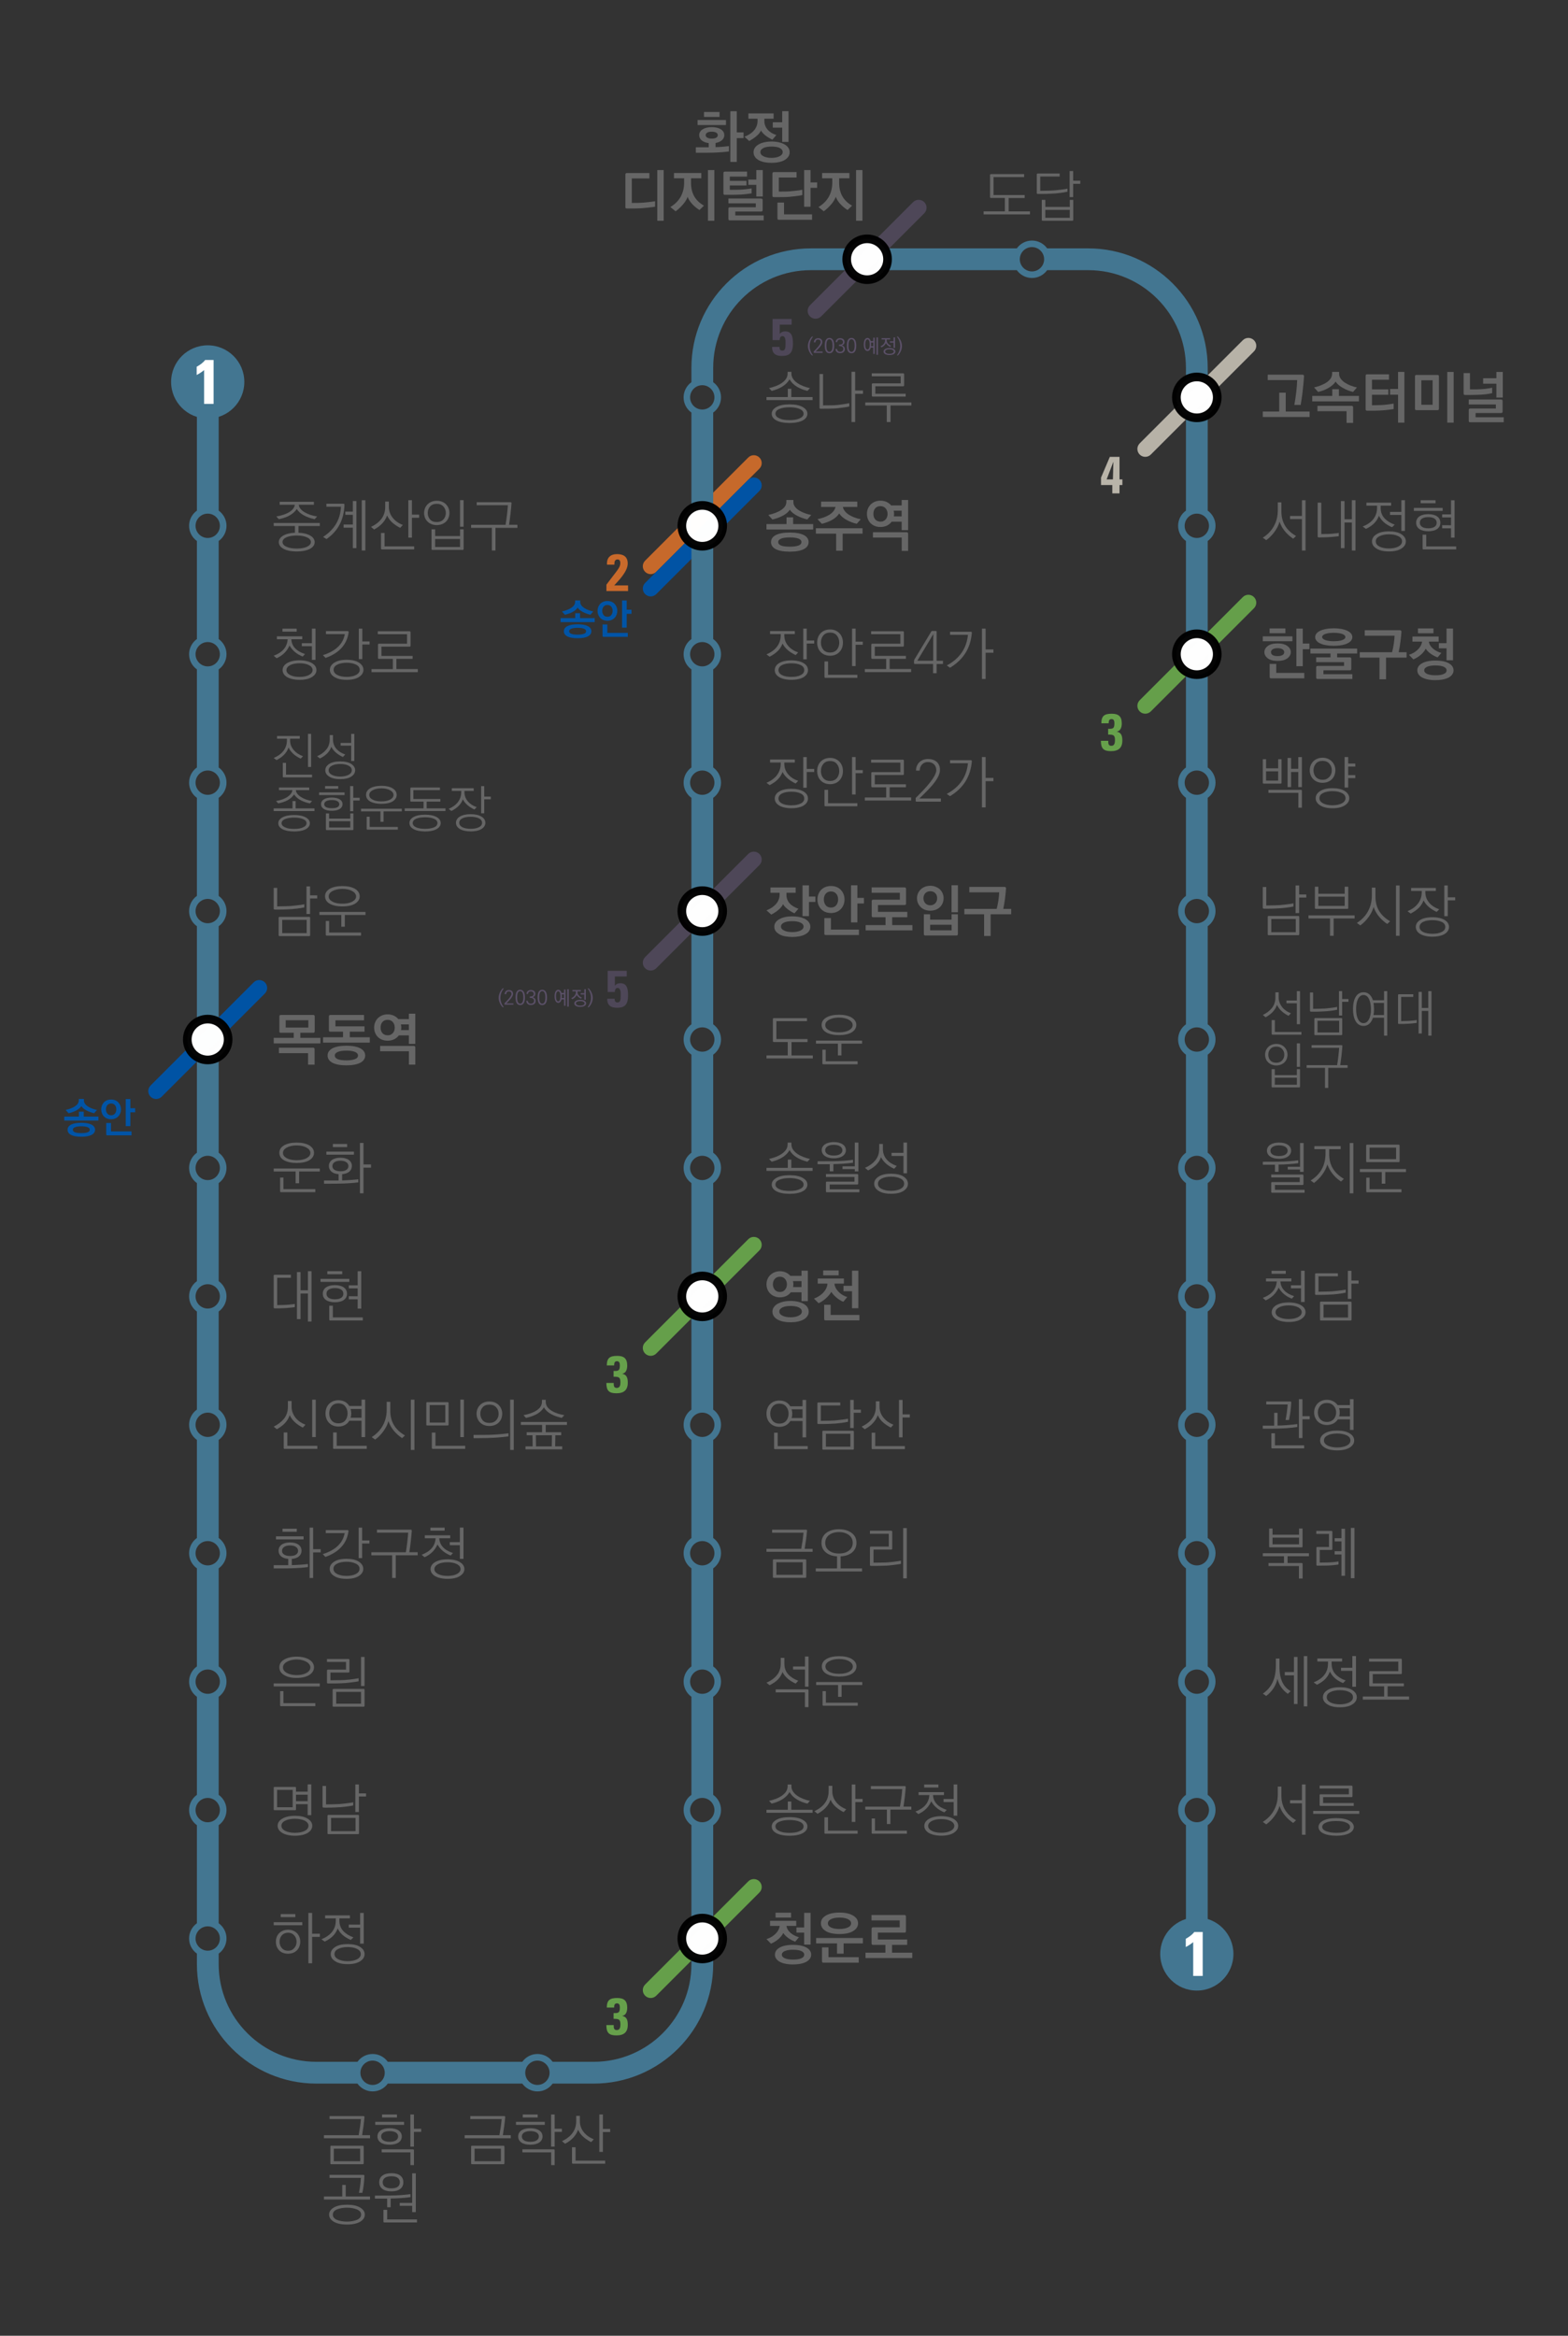 <?xml version="1.0" encoding="UTF-8"?>
<svg id="_레이어_2" data-name=" 레이어 2" xmlns="http://www.w3.org/2000/svg" viewBox="0 0 720 1072.4">
  <rect x="0" y="0" width="720" height="1072.4" fill="#333333" stroke="none"/>
  <defs>
    <style>
      .cls-1, .cls-2 {
        fill: #66a04b;
      }

      .cls-3 {
        fill: #437691;
      }

      .cls-4, .cls-5 {
        fill: #c96a2b;
      }

      .cls-6, .cls-7 {
        fill: #fff;
      }

      .cls-8, .cls-9 {
        fill: #b9b4a9;
      }

      .cls-10 {
        fill: #666;
      }

      .cls-11, .cls-12 {
        fill: #0054a6;
      }

      .cls-7 {
        isolation: isolate;
        opacity: .99;
        stroke: rgba(0, 0, 0, .99);
        stroke-linecap: round;
        stroke-linejoin: round;
        stroke-width: 3.97px;
      }

      .cls-12, .cls-2, .cls-5, .cls-13, .cls-9 {
        opacity: .99;
      }

      .cls-14 {
        opacity: .7;
      }

      .cls-14, .cls-15 {
        fill: #5b5068;
      }
    </style>
  </defs>
  <g>
    <path class="cls-10" d="M138.07,348.32c-2.48-1.2-4.46-2.74-5.57-5.13-1.01,2.85-3.06,4.53-5.52,5.79l-1.31-.99c4.16-1.75,6.07-4.62,6.07-8.05v-.8h-4.53v-1.22h10.44v1.22h-4.44v.8c0,1.75.62,3.22,1.7,4.44,1.08,1.29,2.58,2.21,4.25,2.83l-1.1,1.1ZM143.29,356.91h-12.99c-.35,0-.44-.09-.44-.44v-6.23h1.47v5.43h11.96v1.24ZM142.88,352.13h-1.45v-15.2h1.45v15.2Z"/>
    <path class="cls-10" d="M157.46,347.56c-2-.92-4.16-2.37-5.33-4.69-.83,2.48-2.76,4.14-5.24,5.36l-1.26-1.04c1.68-.71,3.08-1.72,4.16-3.01,1.08-1.27,1.61-2.83,1.61-4.71v-1.98h1.5v2.02c0,1.75.6,3.22,1.61,4.35,1.01,1.17,2.44,2,4.02,2.55l-1.06,1.15ZM161.3,356.55c-1.17.78-2.87,1.17-5.08,1.17s-3.84-.39-5.06-1.17c-1.2-.76-1.79-1.72-1.79-2.9s.6-2.12,1.79-2.9c1.22-.78,2.9-1.17,5.06-1.17s3.91.39,5.08,1.17,1.77,1.75,1.77,2.9-.6,2.14-1.77,2.9ZM161.53,353.65c0-.92-.51-1.63-1.49-2.12-.99-.51-2.28-.76-3.82-.76s-2.85.28-3.79.76c-.94.46-1.52,1.2-1.52,2.12s.55,1.63,1.54,2.12c.94.48,2.28.76,3.77.76s2.85-.28,3.79-.76c.94-.48,1.52-1.2,1.52-2.12ZM162.7,349.4h-1.45v-7.06h-4.83v-1.24h4.83v-4.16h1.45v12.46Z"/>
    <path class="cls-10" d="M144.39,372.38h-18.72v-1.22h8.65v-3.36h1.43v3.36h8.65v1.22ZM142.3,368.87c-3.1-.62-5.98-2.02-7.24-4.14-1.47,2.12-3.7,3.4-7.29,4.14l-1.04-1.1c2.28-.39,4.07-1.06,5.36-1.96,1.33-.92,2.05-1.93,2.14-3.04h-6.14v-1.2h13.89v1.2h-6.12c.07,1.17.92,2.23,2.3,3.13s3.2,1.56,5.15,1.86l-1.01,1.1ZM135.03,381.74c-4.62,0-7.24-1.54-7.24-3.75,0-1.1.62-2,1.89-2.71s3.06-1.08,5.36-1.08,4.09.37,5.36,1.08,1.89,1.61,1.89,2.71c0,.55-.16,1.06-.48,1.52-.94,1.38-3.24,2.23-6.76,2.23ZM139.13,379.86c1.08-.46,1.61-1.08,1.61-1.89,0-.85-.53-1.47-1.61-1.91-1.08-.46-2.46-.69-4.09-.69-1.54,0-2.92.23-4.12.67-1.08.44-1.61,1.08-1.61,1.93,0,.8.6,1.45,1.61,1.89.94.48,2.32.71,4.12.71s3.13-.23,4.09-.71Z"/>
    <path class="cls-10" d="M158.22,365.03h-11.71v-1.2h11.71v1.2ZM152.35,372.25c-3.15,0-4.94-1.2-4.94-3.04s1.79-3.04,4.94-3.04,4.94,1.2,4.94,3.04-1.79,3.04-4.94,3.04ZM155.8,369.28c0-1.2-1.15-1.96-3.45-1.96s-3.45.76-3.45,1.96c0,1.1,1.13,1.79,3.45,1.79,1.2,0,2.07-.16,2.62-.48.55-.32.83-.76.83-1.31ZM155.32,362.13h-6.05v-1.2h6.05v1.2ZM162.27,380.68c0,.35-.14.44-.44.44h-11.73c-.35,0-.44-.09-.44-.44v-7.22h1.45v2.39h9.73v-2.39h1.43v7.22ZM160.84,379.93v-2.88h-9.73v2.88h9.73ZM162.22,372.45h-1.45v-11.52h1.45v5.33h2.94v1.27h-2.94v4.92Z"/>
    <path class="cls-10" d="M184.51,372.52h-8.39v4.78h-1.43v-4.78h-8.9v-1.22h18.72v1.22ZM170.02,367.99c-1.29-.73-1.93-1.75-1.93-3.06s.64-2.28,1.93-3.04c1.22-.71,2.99-1.11,5.11-1.11s3.86.39,5.08,1.11c1.22.73,1.95,1.75,1.95,3.04s-.74,2.34-1.95,3.06-2.97,1.08-5.08,1.08-3.79-.37-5.11-1.08ZM182.69,380.91h-13.87c-.34,0-.44-.09-.44-.44v-5.49h1.36v4.69h12.95v1.24ZM180.69,365c0-.9-.6-1.66-1.59-2.19-.99-.55-2.39-.87-3.98-.87s-3.01.32-4,.87c-1.04.55-1.56,1.29-1.56,2.19s.53,1.59,1.56,2.14c.99.53,2.32.8,4,.8,1.59,0,2.99-.28,3.98-.8.99-.53,1.59-1.24,1.59-2.14Z"/>
    <path class="cls-10" d="M204.56,372.36h-18.72v-1.22h8.65v-3.1h-5.63c-.34,0-.44-.14-.44-.44v-5.59c0-.28.09-.44.44-.44h13.15v1.2h-12.19v4.07h12.39v1.2h-6.3v3.1h8.65v1.22ZM195.2,381.74c-4.62,0-7.2-1.63-7.2-3.86s2.58-3.84,7.2-3.84,7.17,1.63,7.17,3.84c0,.55-.16,1.06-.48,1.54-.92,1.4-3.17,2.32-6.69,2.32ZM200.86,377.88c0-.85-.53-1.52-1.59-1.96-1.06-.46-2.41-.69-4.07-.69-3.4,0-5.68.92-5.68,2.64s2.28,2.67,5.68,2.67c1.54,0,2.9-.23,4.07-.67,1.06-.44,1.59-1.1,1.59-2Z"/>
    <path class="cls-10" d="M217.86,371.67c-2.39-1.1-4.32-2.67-5.33-4.69-.8,2.23-2.39,3.89-5.24,5.36l-1.27-.97c3.5-1.47,5.77-4.05,5.77-7.73v-.51h-4.32v-1.22h10.05v1.22h-4.25v.55c0,1.75.62,3.17,1.66,4.35,1.01,1.17,2.42,2.02,3.98,2.55l-1.04,1.08ZM216.11,381.72c-4.23,0-6.74-1.63-6.74-3.96s2.51-3.96,6.74-3.96,6.76,1.66,6.76,3.96c0,.58-.16,1.1-.46,1.59-.9,1.47-3.06,2.37-6.3,2.37ZM219.86,379.81c.99-.46,1.49-1.15,1.49-2.05s-.51-1.61-1.49-2.07c-.99-.46-2.25-.69-3.75-.69s-2.78.23-3.73.69c-.94.46-1.5,1.15-1.5,2.07s.58,1.61,1.5,2.07c.94.46,2.25.69,3.73.69,1.56,0,2.8-.23,3.75-.71ZM222.36,373.4h-1.43v-12.46h1.43v4.81h3.01v1.24h-3.01v6.42Z"/>
  </g>
  <g>
    <path class="cls-10" d="M591.7,466.39c-1.01-.48-2.02-1.13-3.01-1.98-1.01-.88-1.79-1.89-2.32-3.06-.83,2.58-2.85,4.41-5.24,5.7l-1.26-1.06c1.68-.8,3.08-1.86,4.16-3.17,1.08-1.36,1.61-2.99,1.61-4.9v-2.32h1.5v2.32c0,1.84.69,3.33,1.72,4.62,1.03,1.22,2.44,2.14,3.91,2.67l-1.06,1.17ZM597.59,475.04h-13.22c-.34,0-.44-.09-.44-.44v-6.23h1.47v5.43h12.19v1.24ZM596.94,470.23h-1.45v-9.61h-4.76v-1.26h4.76v-4.3h1.45v15.18Z"/>
    <path class="cls-10" d="M613.99,463.59c-.74.18-1.84.35-3.13.51-1.29.16-2.64.28-3.93.3-1.13.07-2.35.09-3.29.09h-1.2c-.3,0-.46,0-.48-.02-.34,0-.44-.14-.44-.44v-8.35h1.43v7.5l3.52-.07c1.17,0,2.71-.12,4.12-.3,1.4-.16,2.69-.32,3.4-.51v1.29ZM616.33,474.81c0,.35-.14.44-.44.44h-11.93c-.34,0-.44-.09-.44-.44v-6.94c0-.3.09-.44.44-.44h11.93c.3,0,.44.14.44.44v6.94ZM614.91,474.03v-5.38h-9.93v5.38h9.93ZM616.29,466.26h-1.45v-11.2h1.45v3.63h2.9v1.27h-2.9v6.3Z"/>
    <path class="cls-10" d="M636.99,475.48h-1.47v-8.21h-5.08c-.8,2.51-2.37,3.75-4.32,3.75-2.85,0-4.83-2.58-4.83-7.73s1.98-7.73,4.83-7.73c1.96,0,3.5,1.2,4.3,3.68h5.11v-4.19h1.47v20.42ZM629.28,465.98c.16-.62.23-1.52.23-2.69-.02-1.98-.34-3.54-.92-4.69-.6-1.17-1.43-1.77-2.48-1.77s-1.89.6-2.51,1.77c-.6,1.17-.9,2.74-.9,4.69,0,3.96,1.29,6.46,3.4,6.46.78,0,1.45-.32,2-.99.55-.67.94-1.61,1.17-2.78ZM635.51,466.03v-5.56h-4.81c.12.83.23,1.79.23,2.83s-.07,1.93-.23,2.74h4.81Z"/>
    <path class="cls-10" d="M650.54,469.64c-.39.07-1.13.16-1.98.23-.83.09-1.79.16-2.55.18-1.01.07-1.86.07-2.51.07-.64.02-1.08,0-1.1,0-.34,0-.44-.14-.44-.44v-12.76c0-.28.09-.44.44-.44h6.55v1.22h-5.56v11.11l2.83-.07c.55,0,1.43-.07,2.25-.16.83-.07,1.61-.16,2.07-.25v1.31ZM657.32,475.48h-1.47v-11.36h-2.99v10.39h-1.47v-19.11h1.47v7.38h2.99v-7.73h1.47v20.42Z"/>
    <path class="cls-10" d="M589.75,487.8c-.9.85-2.21,1.38-3.7,1.38s-2.83-.53-3.75-1.45-1.38-2.07-1.38-3.47.51-2.62,1.4-3.52c.9-.9,2.18-1.45,3.75-1.45s2.8.53,3.7,1.43c.9.9,1.43,2.14,1.43,3.54,0,.64-.14,1.31-.39,2-.11.28-.25.55-.46.83-.14.25-.34.48-.6.71ZM588.76,486.85c.64-.74.97-1.61.97-2.62s-.32-1.88-.97-2.6c-.64-.74-1.54-1.1-2.71-1.1s-2.12.37-2.74,1.1c-.62.71-.92,1.56-.92,2.6s.3,1.91.92,2.62,1.54,1.08,2.74,1.08,2.07-.37,2.71-1.08ZM596.94,498.81c0,.35-.14.44-.44.44h-12.16c-.35,0-.44-.09-.44-.44v-7.93h1.47v2.74h10.12v-2.74h1.45v7.93ZM595.5,498.05v-3.24h-10.12v3.24h10.12ZM596.94,489.82h-1.45v-10.79h1.45v10.79Z"/>
    <path class="cls-10" d="M609.89,499.48h-1.47v-9.2h-8.44v-1.24h14c.44-2.6.76-5.47.94-7.96h-12.67v-1.22h13.71c.3,0,.44.14.44.44-.09,1.22-.23,2.8-.41,4.37-.18,1.59-.39,3.17-.57,4.37h3.38v1.24h-8.9v9.2Z"/>
  </g>
  <g>
    <path class="cls-10" d="M169.92,981.71h-21.17v-1.38h15.94c.18-1.01.42-2.39.62-3.74.18-1.35.34-2.7.42-3.67h-14.4v-1.38h15.55c.34,0,.49.16.49.49l-.18,1.82c-.08.7-.16,1.4-.26,2.16-.21,1.56-.44,3.07-.65,4.31h3.64v1.38ZM167.01,993.15c0,.39-.16.49-.49.49h-14.33c-.39,0-.49-.1-.49-.49v-7.51c0-.34.1-.49.49-.49h14.33c.34,0,.49.16.49.49v7.51ZM165.37,992.27v-5.75h-12.09v5.75h12.09Z"/>
    <path class="cls-10" d="M185.54,975.57h-13.23v-1.38h13.23v1.38ZM178.91,984.7c-3.56,0-5.59-1.48-5.59-3.8s2.03-3.79,5.59-3.79,5.59,1.51,5.59,3.79-2.03,3.8-5.59,3.8ZM182.81,980.9c0-1.56-1.51-2.44-3.9-2.44s-3.9.88-3.9,2.44,1.51,2.45,3.9,2.45c1.17,0,2.13-.21,2.83-.62.7-.44,1.07-1.07,1.07-1.82ZM190.07,994.06h-1.61v-5.85h-13.21v-1.4h14.33c.34,0,.49.16.49.49v6.76ZM182.27,972.19h-6.84v-1.38h6.84v1.38ZM190.07,985.58h-1.64v-14.77h1.64v6.55h3.33v1.43h-3.33v6.79Z"/>
    <path class="cls-10" d="M169.92,1009.85h-21.17v-1.38h8.4v-5.3h1.61v5.3h11.15v1.38ZM165.39,1020.04c-1.43.86-3.46,1.3-6.06,1.3s-4.65-.44-6.08-1.3c-1.43-.86-2.13-1.92-2.13-3.25s.7-2.39,2.13-3.25,3.46-1.3,6.08-1.3,4.6.44,6.03,1.3c1.43.86,2.16,1.95,2.16,3.25s-.7,2.39-2.13,3.25ZM164.82,1006.79c.49-2.39.75-4.47.88-6.87h-14.38v-1.38h15.52c.34,0,.49.16.49.49-.1,3.04-.49,5.67-.94,7.75h-1.59ZM163.96,1019.16c1.22-.55,1.85-1.35,1.85-2.39s-.62-1.79-1.85-2.34c-1.35-.55-2.89-.83-4.63-.83s-3.35.29-4.71.83c-1.2.54-1.79,1.33-1.79,2.34,0,1.07.6,1.85,1.79,2.39,1.35.54,2.91.83,4.71.83s3.28-.29,4.63-.83Z"/>
    <path class="cls-10" d="M188.48,1008.76c-.94.13-2.5.31-4.19.42-1.69.13-3.46.21-4.91.21v4h-1.61v-3.95h-5.62v-1.4l7.18-.03c1.66,0,3.61-.11,5.3-.23,1.77-.13,3.2-.31,3.85-.42v1.4ZM179.72,1006.11c-3.56,0-5.59-1.59-5.59-4.19s2.03-4.16,5.59-4.16,5.49,1.56,5.49,4.16-1.92,4.19-5.49,4.19ZM183.59,1001.95c0-1.56-1.04-2.78-3.87-2.78s-3.98,1.22-3.98,2.78,1.14,2.78,3.98,2.78c1.46,0,2.39-.29,2.99-.78.62-.52.88-1.2.88-2ZM191.45,1020.38h-14.9c-.39,0-.49-.1-.49-.49v-5.3h1.72v4.39h13.68v1.4ZM190.93,1015.65h-1.66v-2.91h-5.72v-1.35h5.72v-13.57h1.66v17.84Z"/>
  </g>
  <g>
    <path class="cls-10" d="M364.81,419.32c-.96-.42-2.08-1.09-3.04-1.82-.96-.73-1.79-1.56-2.21-2.37-.83,1.87-3.02,3.54-5.41,4.78l-2.18-1.95c3.77-1.48,6.01-4.06,6.01-7.2v-.86h-4.19v-2.44h11.57v2.44h-4.24v.91c0,2.94,1.85,5.17,5.51,6.4l-1.82,2.11ZM357.89,428.94c-1.48-.81-2.34-1.92-2.34-3.48s.91-2.68,2.39-3.48c1.48-.83,3.56-1.27,5.85-1.27s4.45.44,5.93,1.25c1.48.83,2.37,2.03,2.37,3.51,0,1.56-.88,2.71-2.37,3.51-1.48.81-3.56,1.2-5.95,1.2-1.2,0-2.29-.11-3.3-.31-.49-.08-.94-.18-1.38-.37-.39-.13-.81-.31-1.2-.54ZM360.07,427.25c.96.47,2.18.7,3.69.7,3.12,0,5.23-.99,5.23-2.55s-2.11-2.47-5.23-2.47-5.15.91-5.15,2.47c0,.78.49,1.4,1.46,1.85ZM371.46,420.62h-2.96v-14.14h2.96v5.15h2.96v2.47h-2.96v6.53Z"/>
    <path class="cls-10" d="M381.58,419.19c-1.98,0-3.51-.7-4.58-1.85-1.07-1.12-1.64-2.68-1.64-4.37s.55-3.2,1.64-4.37c1.07-1.12,2.6-1.82,4.58-1.82s3.51.7,4.55,1.82c1.07,1.14,1.66,2.68,1.66,4.37s-.6,3.25-1.66,4.37c-1.07,1.14-2.65,1.85-4.55,1.85ZM383.99,415.6c.57-.73.86-1.61.86-2.63,0-2.08-1.2-3.69-3.28-3.69s-3.28,1.61-3.28,3.69c0,1.01.29,1.9.86,2.63.57.73,1.38,1.09,2.42,1.09s1.85-.37,2.42-1.09ZM394.4,429.3h-15.18c-.55,0-.7-.18-.7-.73v-7.05h3.02v5.28h12.87v2.5ZM393.69,423.5h-2.91v-17.03h2.91v5.77h3.02v2.57h-3.02v8.69Z"/>
    <path class="cls-10" d="M418.97,427.19h-21.48v-2.47h9.13v-3.59h-5.62c-.55,0-.73-.18-.73-.73v-6.6c0-.52.18-.73.73-.73h12.19v-3.17h-12.95v-2.47h15.08c.49,0,.73.23.73.73v6.63c0,.54-.21.73-.73.73h-12.17v3.14h13.47v2.47h-6.94v3.59h9.28v2.47Z"/>
    <path class="cls-10" d="M431.6,408.34c1.04,1.04,1.69,2.47,1.69,4.03,0,1.66-.65,3.09-1.69,4.11-1.07,1.04-2.63,1.64-4.42,1.64s-3.33-.6-4.39-1.64c-1.07-1.01-1.72-2.44-1.72-4.11,0-1.56.65-2.99,1.72-4.03,1.07-1.01,2.63-1.66,4.39-1.66.88,0,1.72.16,2.47.47.73.29,1.38.68,1.95,1.2ZM430.33,412.4c0-1.87-1.25-3.22-3.15-3.22s-3.15,1.35-3.15,3.22c0,1.77,1.17,3.25,3.15,3.25.52,0,.94-.08,1.27-.26,1.22-.52,1.87-1.64,1.87-2.99ZM439.84,428.78c0,.55-.21.73-.73.73h-14.17c-.55,0-.73-.18-.73-.73v-9.02h2.89v2.47h9.85v-2.47h2.89v9.02ZM436.96,427.14v-2.55h-9.85v2.55h9.85ZM439.87,418.85h-2.94v-12.4h2.94v12.4Z"/>
    <path class="cls-10" d="M454.87,429.74h-2.99v-9.98h-9.07v-2.47h14.85c.29-1.07.57-2.47.78-3.82.21-1.38.34-2.73.36-3.77h-13.7v-2.5h16.12c.49,0,.73.23.73.73-.08,1.07-.21,2.71-.44,4.47-.23,1.77-.52,3.54-.83,4.89h3.64v2.47h-9.44v9.98Z"/>
  </g>
  <g>
    <path class="cls-10" d="M373.41,243.11h-21.45v-2.5h9.2v-3.09h3.04v3.09h9.2v2.5ZM370.68,238.51c-1.56-.39-3.2-.96-4.65-1.72s-2.68-1.66-3.33-2.78c-.73,1.12-1.87,2.05-3.33,2.81-1.38.73-3.04,1.3-4.71,1.69l-1.85-2.08c2.29-.52,4.37-1.25,5.85-2.26,1.48-.96,2.42-2.18,2.42-3.74v-.88h3.22v.88c-.03,1.66,1.14,3.02,2.73,3.98,1.66,1.01,3.67,1.69,5.46,2.03l-1.82,2.08ZM362.67,253.28c-5.8,0-8.63-1.66-8.63-4.39s2.89-4.39,8.63-4.39,8.63,1.69,8.63,4.39-2.89,4.39-8.63,4.39ZM368,248.86c0-1.46-2.08-2.13-5.33-2.13s-5.33.68-5.33,2.13c0,1.56,1.98,2.13,5.33,2.13,1.69,0,2.99-.16,3.87-.49.96-.31,1.46-.86,1.46-1.64Z"/>
    <path class="cls-10" d="M396.08,245.01h-9.15v7.83h-2.99v-7.83h-9.31v-2.47h21.45v2.47ZM393.41,240.49c-1.46-.34-3.04-.88-4.5-1.69-1.46-.75-2.73-1.79-3.56-3.04-1.46,2.18-4.11,3.8-7.98,4.73l-2-2.13c2.08-.44,3.98-1.09,5.43-2,1.48-.94,2.52-2.11,2.86-3.59h-6.63v-2.47h16.62v2.47h-6.63c.31,1.46,1.35,2.65,2.83,3.59,1.46.94,3.38,1.64,5.38,2.05l-1.82,2.08Z"/>
    <path class="cls-10" d="M416.99,243.42h-2.96v-3.9h-4.6c-1.12,1.56-2.94,2.44-5.15,2.44-1.87,0-3.35-.62-4.47-1.69-1.07-1.07-1.72-2.57-1.72-4.34s.65-3.2,1.72-4.32c1.12-1.07,2.6-1.74,4.47-1.74,2.08,0,3.8.83,4.91,2.18h4.84v-2.5h2.96v13.86ZM416.99,252.94h-2.94v-6.14h-13.21v-2.44h15.42c.49,0,.73.23.73.73v7.85ZM407.55,235.94c0-2-1.27-3.56-3.25-3.56-2.08,0-3.25,1.48-3.25,3.56s1.2,3.56,3.25,3.56c.55,0,.99-.08,1.33-.26,1.22-.55,1.92-1.74,1.92-3.3ZM414.02,237.11v-2.63h-3.64c.1.49.16.99.16,1.46,0,.42-.03.83-.1,1.17h3.59Z"/>
  </g>
  <g>
    <path class="cls-10" d="M334.73,69.54c-2.05.29-5.98.6-10.35.6h-4.86v-2.52h5.9v-1.92c-2.63-.34-4.37-1.66-4.37-3.64,0-2.21,2.24-3.69,5.77-3.69s5.77,1.48,5.77,3.69c0,1.87-1.64,3.17-4.03,3.59v1.9c.65,0,1.77-.05,2.91-.13,1.17-.1,2.34-.23,3.25-.36v2.5ZM333.35,57.4h-13.03v-2.29h13.03v2.29ZM330.41,53.68h-7.15v-2.26h7.15v2.26ZM329.6,62.05c0-.91-.91-1.59-2.78-1.59s-2.78.68-2.78,1.59.91,1.59,2.78,1.59c.94,0,1.64-.16,2.08-.44.47-.29.7-.65.7-1.14ZM338.31,74.35h-2.94v-23.27h2.94v9.7h3.12v2.63h-3.12v10.95Z"/>
    <path class="cls-10" d="M354.67,64.13c-2.29-1.07-4.32-2.55-5.25-4.21-.34.83-1.04,1.69-2.05,2.55-1.01.86-2.13,1.61-3.35,2.26l-2.18-1.95c3.87-1.48,6.01-4.06,6.01-7.2v-1.07h-4.19v-2.44h11.57v2.44h-4.24v1.09c0,3.02,2.18,5.36,5.51,6.4l-1.82,2.13ZM360.21,73.52c-1.48.83-3.56,1.25-5.95,1.25s-4.45-.42-5.9-1.25c-1.48-.83-2.34-2.05-2.34-3.64s.91-2.76,2.39-3.61c1.48-.83,3.56-1.3,5.88-1.3s4.45.47,5.93,1.3c1.46.83,2.37,2.05,2.37,3.61,0,.81-.21,1.51-.65,2.11-.44.6-1.01,1.12-1.72,1.53ZM359.4,69.83c0-1.66-1.98-2.55-5.12-2.55s-5.12.96-5.12,2.55c0,.81.47,1.46,1.43,1.92.96.49,2.18.73,3.69.73s2.78-.26,3.69-.75c.91-.44,1.43-1.09,1.43-1.9ZM362.08,65.17h-2.91v-6.58h-4.32v-2.44h4.32v-5.1h2.91v14.12Z"/>
    <path class="cls-10" d="M300.8,94.9c-.42.08-1.74.26-3.41.44-1.66.18-3.67.36-5.36.36l-4.16.03c-.55,0-.7-.18-.7-.73v-14.82c0-.52.18-.73.73-.73h10.3v2.47h-8.09v11.26l3.09-.03c1.17,0,2.96-.16,4.45-.34,1.56-.18,2.83-.34,3.15-.42v2.5ZM304.75,101.35h-2.94v-23.27h2.94v23.27Z"/>
    <path class="cls-10" d="M321.18,96.44c-2.5-1.59-4.58-3.77-5.43-6.06-.44,1.22-1.2,2.44-2.24,3.61-1.07,1.22-2.16,2.21-3.28,3.02l-2.42-1.95c3.85-2.31,6.34-5.93,6.34-11.29v-1.9h-4.68v-2.44h12.56v2.44h-4.73v2.03c0,4.6,1.79,8.17,5.95,10.53l-2.08,2ZM328.02,101.35h-2.94v-23.27h2.94v23.27Z"/>
    <path class="cls-10" d="M345.13,88.79c-1.48.21-4.16.6-7.1.62h-.44c-.39,0-.91.03-1.51.03h-3.2c-.55,0-.7-.18-.7-.73v-9.18c0-.52.18-.73.73-.73h10.14v2.29h-7.93v1.95h7.67v2.11h-7.67v2l3.15-.03c1.12,0,2.31-.05,3.56-.18,1.27-.13,2.37-.26,3.3-.44v2.29ZM350.67,101.19h-15.47c-.55,0-.73-.18-.73-.73v-4.58c0-.52.18-.73.73-.73h11.86v-1.79h-12.58v-2.21h14.98c.49,0,.73.23.73.73v4.52c0,.55-.21.73-.73.73h-11.83v1.79h13.05v2.26ZM350.25,90.22h-2.96v-5.36h-3.67v-2.39h3.67v-4.39h2.96v12.14Z"/>
    <path class="cls-10" d="M368.42,89.57c-.83.21-2.21.39-3.77.57-1.56.21-3.28.34-4.84.34-.39,0-1.43.03-2.44.03h-1.98c-.55,0-.7-.18-.7-.73v-10.04c0-.52.18-.73.73-.73h10.35v2.5h-8.16v6.45l3.2-.03c.96,0,2.5-.1,3.95-.29,1.46-.13,2.86-.34,3.67-.52v2.44ZM372.87,100.91h-15.18c-.55,0-.7-.18-.7-.73v-7.18h3.02v5.41h12.87v2.5ZM372.19,94.93h-2.94v-16.85h2.94v5.67h3.02v2.5h-3.02v8.68Z"/>
    <path class="cls-10" d="M389.2,96.44c-2.5-1.59-4.58-3.77-5.43-6.06-.44,1.22-1.2,2.44-2.24,3.61-1.07,1.22-2.16,2.21-3.28,3.02l-2.42-1.95c3.85-2.31,6.34-5.93,6.34-11.29v-1.9h-4.68v-2.44h12.56v2.44h-4.73v2.03c0,4.6,1.79,8.17,5.95,10.53l-2.08,2ZM396.03,101.35h-2.94v-23.27h2.94v23.27Z"/>
  </g>
  <g>
    <path class="cls-10" d="M601.36,191.45h-21.5v-2.5h7.54v-8.66h2.99v8.66h10.97v2.5ZM594.34,185.92c.65-3.67,1.2-7.75,1.3-11.42h-13.52v-2.47h15.94c.49,0,.73.23.73.73-.13,1.98-.31,4.21-.6,6.5-.23,2.31-.6,4.65-.94,6.66h-2.91Z"/>
    <path class="cls-10" d="M624.01,184.28h-21.45v-2.5h9.2v-3.09h3.04v3.09h9.2v2.5ZM621.28,179.96c-1.56-.39-3.2-1.01-4.65-1.85s-2.68-1.79-3.33-2.91c-.73,1.12-1.87,2.11-3.33,2.94-1.38.81-3.04,1.43-4.71,1.82l-1.85-2.08c2.29-.52,4.37-1.35,5.85-2.39s2.42-2.31,2.42-3.87v-.88h3.22v.88c-.03,1.66,1.14,3.07,2.73,4.11,1.66,1.07,3.67,1.82,5.46,2.16l-1.82,2.08ZM621.33,194.16h-3.02v-5.36h-13.36v-2.47h15.65c.49,0,.73.23.73.73v7.1Z"/>
    <path class="cls-10" d="M639.95,187.81c-1.46.21-3.56.52-5.54.62-1.04.08-1.92.1-2.94.13h-3.69c-.55,0-.7-.18-.7-.73v-15.24c0-.52.18-.73.73-.73h9.98v2.47h-7.8v4.45h7.51v2.47h-7.51v4.81c1.14,0,2.29,0,4.39-.1,1.77-.08,3.9-.36,5.56-.65v2.5ZM644.88,194.03h-2.91v-12.82h-3.67v-2.63h3.67v-7.83h2.91v23.27Z"/>
    <path class="cls-10" d="M660.74,187.58c0,.55-.21.73-.73.73h-9.57c-.55,0-.7-.16-.7-.7v-14.74c0-.52.18-.73.73-.73h9.54c.49,0,.73.23.73.73v14.72ZM657.83,185.84v-11.23h-5.17v11.23h5.17ZM667.5,194.03h-2.94v-23.27h2.94v23.27Z"/>
    <path class="cls-10" d="M685.16,180.51c-.65.18-1.77.34-3.04.52-1.33.13-2.78.26-4.13.26-.39,0-1.66.05-2.83.05h-2.39c-.55,0-.7-.18-.7-.73v-9.33h2.91v7.49h3.22c1.07,0,2.47-.1,3.72-.23,1.27-.13,2.44-.34,3.25-.52v2.5ZM690.49,193.87h-15.34c-.55,0-.73-.18-.73-.73v-4.84c0-.52.18-.73.73-.73h11.73v-1.87h-12.46v-2.29h14.82c.49,0,.73.23.73.73v4.76c0,.55-.21.73-.73.73h-11.67v1.95h12.92v2.29ZM690.05,182.51h-2.94v-6.34h-6.08v-2.5h6.08v-2.91h2.94v11.75Z"/>
  </g>
  <g>
    <path class="cls-10" d="M593.46,294.42h-13.6v-2.26h13.6v2.26ZM591.12,302.27c-1.07.78-2.57,1.17-4.47,1.17s-3.43-.39-4.5-1.17c-1.04-.81-1.56-1.74-1.56-2.86s.52-2.05,1.56-2.83c1.04-.78,2.55-1.17,4.5-1.17s3.43.39,4.47,1.17c1.07.78,1.59,1.72,1.59,2.83s-.52,2.05-1.59,2.86ZM590.23,290.73h-7.25v-2.21h7.25v2.21ZM598.89,311.45h-15.18c-.55,0-.7-.18-.7-.73v-5.9h3.02v4.13h12.87v2.5ZM589.69,299.41c0-1.14-1.25-1.82-3.04-1.82s-3.04.68-3.04,1.82c0,1.25,1.17,1.82,3.04,1.82.91,0,1.64-.16,2.18-.44.57-.29.86-.73.86-1.38ZM598.21,305.88h-2.94v-17.26h2.94v6.84h3.04v2.6h-3.04v7.83Z"/>
    <path class="cls-10" d="M620.99,311.73h-15.89c-.55,0-.73-.18-.73-.73v-4.52c0-.52.18-.73.73-.73h12.06v-1.74h-12.79v-2.21h6.58v-1.77h-9.23v-2.26h21.45v2.26h-9.18v1.77h5.77c.49,0,.73.23.73.73v4.5c0,.55-.21.73-.73.73h-12.06v1.79h13.29v2.18ZM606.17,289.61c1.64-.75,3.72-1.14,6.27-1.14s4.63.39,6.24,1.14c1.53.75,2.29,1.72,2.29,2.89,0,.6-.21,1.17-.6,1.66-1.14,1.46-3.95,2.34-7.93,2.34-5.33,0-8.53-1.59-8.53-4,0-1.17.75-2.13,2.26-2.89ZM617.77,292.49c0-1.25-2.18-1.95-5.33-1.95s-5.33.7-5.33,1.95c0,1.14,2.18,1.92,5.33,1.92,2.39,0,4.19-.42,4.94-1.12.26-.23.39-.49.39-.81Z"/>
    <path class="cls-10" d="M636.43,311.89h-2.99v-9.98h-9.07v-2.47h14.85c.29-1.07.57-2.47.78-3.82.21-1.38.34-2.73.36-3.77h-13.7v-2.5h16.12c.49,0,.73.23.73.73-.08,1.07-.21,2.7-.44,4.47-.23,1.77-.52,3.54-.83,4.89h3.64v2.47h-9.44v9.98Z"/>
    <path class="cls-10" d="M660.15,301.83c-2.29-.83-4.42-2.31-5.49-4-1.04,2.08-3.17,3.87-5.67,4.91l-2.05-2.11c1.53-.44,2.83-1.2,3.95-2.24,1.12-1.04,1.9-2.34,2.13-3.8h-4.45v-2.34h12.04v2.34h-4.5c.18,1.33.99,2.47,2.05,3.33,1.07.91,2.42,1.53,3.69,1.85l-1.72,2.05ZM659.13,312.28c-5.43,0-8.32-1.9-8.32-4.5s2.89-4.5,8.32-4.5,8.32,1.9,8.32,4.5c0,.65-.18,1.25-.55,1.79-1.07,1.66-3.69,2.7-7.77,2.7ZM658.22,290.75h-7.12v-2.24h7.12v2.24ZM664.25,307.78c0-1.48-1.98-2.26-5.12-2.26s-5.15.81-5.15,2.26,2,2.26,5.15,2.26c1.64,0,2.89-.18,3.72-.57.94-.36,1.4-.94,1.4-1.69ZM667.19,303.15h-2.96v-5.49h-3.54v-2.37h3.54v-6.71h2.96v14.56Z"/>
  </g>
  <g>
    <path class="cls-10" d="M370.94,597.39h-2.91v-4.06h-4.91c-1.12,1.46-2.81,2.31-4.99,2.31-1.79,0-3.33-.65-4.45-1.72-1.07-1.07-1.72-2.57-1.72-4.26s.65-3.17,1.72-4.24c1.12-1.07,2.65-1.77,4.45-1.77,2,0,3.69.86,4.81,2.13h5.1v-2.39h2.91v13.99ZM368.97,605.84c-1.56.83-3.56,1.25-5.98,1.25s-4.45-.42-5.93-1.25c-1.48-.83-2.37-2.05-2.37-3.64,0-.78.21-1.46.65-2.05.44-.65,1.04-1.17,1.77-1.56,1.56-.83,3.59-1.3,5.9-1.3s4.47.47,5.95,1.3c1.48.83,2.39,2.05,2.39,3.61,0,.81-.21,1.51-.65,2.11-.44.62-1.01,1.14-1.74,1.53ZM360.46,592.14c.6-.7.88-1.51.88-2.47,0-1.95-1.25-3.51-3.22-3.51s-3.22,1.53-3.22,3.51c0,.96.29,1.77.86,2.47.57.7,1.35,1.04,2.37,1.04s1.77-.34,2.34-1.04ZM366.73,604.05c.96-.44,1.46-1.09,1.46-1.9,0-1.64-2.08-2.55-5.17-2.55s-5.17.96-5.17,2.55c0,.81.49,1.46,1.46,1.92.96.49,2.18.73,3.72.73s2.81-.26,3.72-.75ZM368.03,590.92v-2.73h-3.9c.1.49.18.96.18,1.48,0,.34-.05.75-.13,1.25h3.85Z"/>
    <path class="cls-10" d="M387.24,597.68c-1.12-.42-2.21-1.14-3.17-1.95-.96-.81-1.82-1.74-2.34-2.6-.49.86-1.33,1.9-2.34,2.83-1.04.96-2.26,1.85-3.51,2.37l-2.11-2.11c1.46-.52,2.99-1.46,4.16-2.63,1.14-1.22,1.95-2.65,2.03-4.24h-4.47v-2.34h12.01v2.34h-4.32c.1,1.46.86,2.73,1.98,3.85s2.44,1.9,3.9,2.29l-1.82,2.18ZM385.11,585.54h-7.12v-2.24h7.12v2.24ZM394.65,606.23h-15.5c-.55,0-.7-.18-.7-.73v-6.45h2.96v4.68h13.23v2.5ZM394.14,600.64h-2.91v-7.83h-3.93v-2.47h3.93v-6.94h2.91v17.24Z"/>
  </g>
  <g>
    <path class="cls-10" d="M365.17,891.48c-2.29-.83-4.42-2.31-5.49-4-1.04,2.08-3.17,3.87-5.67,4.91l-2.05-2.11c1.53-.44,2.83-1.2,3.95-2.24,1.12-1.04,1.9-2.34,2.13-3.8h-4.45v-2.34h12.04v2.34h-4.5c.18,1.33.99,2.47,2.05,3.33,1.07.91,2.42,1.53,3.69,1.85l-1.72,2.05ZM364.16,901.93c-5.43,0-8.32-1.9-8.32-4.5s2.89-4.5,8.32-4.5,8.32,1.9,8.32,4.5c0,.65-.18,1.25-.55,1.79-1.07,1.66-3.69,2.7-7.77,2.7ZM363.25,880.4h-7.12v-2.24h7.12v2.24ZM369.28,897.43c0-1.48-1.98-2.26-5.12-2.26s-5.15.81-5.15,2.26,2,2.26,5.15,2.26c1.64,0,2.89-.18,3.72-.57.94-.36,1.4-.94,1.4-1.69ZM372.22,892.8h-2.96v-5.49h-3.54v-2.37h3.54v-6.71h2.96v14.56Z"/>
    <path class="cls-10" d="M396.21,892.26h-8.84v4.71h-3.02v-4.71h-9.59v-2.47h21.45v2.47ZM391.72,886.61c-1.48.91-3.56,1.35-6.24,1.35s-4.78-.44-6.27-1.35c-1.51-.91-2.26-2.11-2.26-3.59s.75-2.63,2.26-3.54c1.53-.91,3.64-1.38,6.27-1.38s4.71.47,6.24,1.38,2.29,2.08,2.29,3.54-.75,2.68-2.29,3.59ZM394.32,901.1h-16.17c-.55,0-.7-.18-.7-.73v-6.29h2.96v4.52h13.91v2.5ZM390.81,883.05c0-1.66-2.18-2.65-5.33-2.65s-5.33.99-5.33,2.65,2.18,2.6,5.33,2.6c1.56,0,2.89-.26,3.82-.68.96-.44,1.51-1.09,1.51-1.92Z"/>
    <path class="cls-10" d="M418.91,898.99h-21.48v-2.47h9.13v-3.59h-5.62c-.55,0-.73-.18-.73-.73v-6.6c0-.52.18-.73.73-.73h12.19v-3.17h-12.95v-2.47h15.08c.49,0,.73.23.73.73v6.63c0,.55-.21.73-.73.73h-12.17v3.15h13.47v2.47h-6.94v3.59h9.28v2.47Z"/>
  </g>
  <g>
    <path class="cls-10" d="M147.13,479.06h-21.45v-2.55h9.2v-2.34h-5.9c-.55,0-.7-.16-.7-.7v-6.76c0-.52.18-.73.73-.73h14.77c.49,0,.73.23.73.73v6.73c0,.55-.21.73-.73.73h-5.88v2.34h9.23v2.55ZM144.45,488.81h-2.99v-5.28h-13.39v-2.52h15.65c.49,0,.73.23.73.73v7.07ZM141.59,471.78v-3.38h-10.4v3.38h10.4Z"/>
    <path class="cls-10" d="M169.8,478.7h-21.45v-2.47h9.15v-2.57h-5.77c-.55,0-.7-.18-.7-.73v-6.21c0-.52.18-.73.73-.73h15.39v2.47h-13.13v2.76h13.36v2.44h-6.76v2.57h9.18v2.47ZM159.06,489.12c-5.8,0-8.63-1.77-8.63-4.5s2.89-4.5,8.63-4.5,8.63,1.79,8.63,4.5-2.89,4.5-8.63,4.5ZM164.39,484.6c0-1.46-2.08-2.24-5.33-2.24s-5.33.78-5.33,2.24c0,1.56,1.98,2.24,5.33,2.24,1.61,0,2.91-.18,3.87-.55.96-.34,1.46-.91,1.46-1.69Z"/>
    <path class="cls-10" d="M190.7,479.27h-2.96v-3.9h-4.6c-1.12,1.56-2.94,2.44-5.15,2.44-1.87,0-3.35-.62-4.47-1.69-1.07-1.07-1.72-2.57-1.72-4.34s.65-3.2,1.72-4.32c1.12-1.07,2.6-1.74,4.47-1.74,2.08,0,3.8.83,4.91,2.18h4.84v-2.5h2.96v13.86ZM190.7,488.79h-2.94v-6.14h-13.21v-2.44h15.42c.49,0,.73.23.73.73v7.85ZM181.26,471.78c0-2-1.27-3.56-3.25-3.56-2.08,0-3.25,1.48-3.25,3.56s1.2,3.56,3.25,3.56c.55,0,.99-.08,1.33-.26,1.22-.55,1.92-1.74,1.92-3.3ZM187.74,472.95v-2.63h-3.64c.1.49.16.99.16,1.46,0,.42-.03.83-.1,1.17h3.59Z"/>
  </g>
  <g>
    <path class="cls-10" d="M146.84,241.49h-9.78v3.09c4.76.21,7.44,2.03,7.44,4.32,0,2.5-3.04,4.29-8.24,4.29s-8.24-1.79-8.24-4.29c0-2.29,2.7-4.11,7.41-4.32v-3.09h-9.75v-1.38h21.17v1.38ZM144.48,238.37c-3.51-.7-6.76-2.29-8.19-4.68-1.66,2.39-4.19,3.85-8.24,4.68l-1.17-1.25c5.07-.83,8.27-2.91,8.48-5.38h-6.94v-1.35h15.71v1.35h-6.92c.08,1.33,1.04,2.47,2.6,3.41,1.56.94,3.61,1.64,5.82,1.98l-1.14,1.25ZM131.58,251.03c1.14.55,2.78.83,4.68.83s3.51-.29,4.65-.81c1.14-.52,1.85-1.27,1.85-2.18s-.7-1.69-1.85-2.18c-1.14-.52-2.78-.81-4.65-.81s-3.54.29-4.68.78c-1.17.52-1.85,1.27-1.85,2.21,0,.44.16.86.47,1.22.34.39.78.7,1.38.94Z"/>
    <path class="cls-10" d="M148.35,246.51c5.25-3.41,7.98-8.04,8.19-13.86h-6.66v-1.38h7.8c.34,0,.49.16.49.49-.21,6.68-2.81,11.96-8.24,15.73l-1.59-.99ZM163.66,251.65h-1.64v-9.36h-4.24v-1.46h4.24v-4.47h-3.46v-1.46h3.46v-4.86h1.64v21.61ZM167.77,252.75h-1.66v-23.09h1.66v23.09Z"/>
    <path class="cls-10" d="M183.76,242.35c-1.17-.57-2.31-1.33-3.43-2.26-1.12-.94-1.98-2.08-2.57-3.43-.91,2.6-2.94,4.86-5.98,6.45l-1.43-1.2c4.34-2.05,6.53-5.1,6.53-9.13v-2.5h1.69v2.5c0,2,.73,3.74,1.9,5.12,1.14,1.38,2.73,2.47,4.5,3.12l-1.2,1.33ZM190.18,252.25h-14.74c-.39,0-.49-.1-.49-.49v-7.05h1.64v6.14h13.6v1.4ZM189.14,246.84h-1.64v-17.19h1.64v6.63h3.33v1.43h-3.33v9.13Z"/>
    <path class="cls-10" d="M204.74,239.54c-1.01.96-2.5,1.56-4.19,1.56s-3.2-.6-4.24-1.64-1.56-2.34-1.56-3.93.57-2.96,1.59-3.98c1.01-1.01,2.47-1.64,4.24-1.64s3.17.6,4.19,1.61c1.01,1.01,1.61,2.42,1.61,4,0,.73-.16,1.48-.44,2.26-.13.31-.29.62-.52.94-.16.29-.39.55-.68.81ZM203.62,238.47c.73-.83,1.09-1.82,1.09-2.96s-.36-2.13-1.09-2.94c-.73-.83-1.74-1.25-3.07-1.25s-2.39.42-3.09,1.25c-.7.81-1.04,1.77-1.04,2.94s.34,2.16,1.04,2.96c.7.81,1.74,1.22,3.09,1.22s2.34-.42,3.07-1.22ZM212.88,251.99c0,.39-.16.49-.49.49h-13.75c-.39,0-.49-.1-.49-.49v-8.97h1.66v3.09h11.44v-3.09h1.64v8.97ZM211.24,251.13v-3.67h-11.44v3.67h11.44ZM212.88,241.82h-1.64v-12.19h1.64v12.19Z"/>
    <path class="cls-10" d="M227.52,252.75h-1.66v-10.4h-9.54v-1.4h15.83c.49-2.94.86-6.19,1.07-9h-14.33v-1.38h15.5c.34,0,.49.16.49.49-.1,1.38-.26,3.17-.47,4.94-.21,1.79-.44,3.59-.65,4.94h3.82v1.4h-10.06v10.4Z"/>
  </g>
  <g>
    <path class="cls-10" d="M138.99,301.43c-2.94-1.14-4.89-2.99-6.03-5.07-1.17,2.6-3.12,4.6-5.95,5.85l-1.33-1.14c4.06-1.53,6.19-4.06,6.4-7.57h-4.94v-1.35h11.65v1.35h-5.02c.13,3.04,2.11,5.41,6.29,6.79l-1.07,1.14ZM136.23,290.01h-6.53v-1.38h6.53v1.38ZM131.76,310.84c-1.33-.83-2-1.95-2-3.2s.68-2.31,2-3.15c1.35-.81,3.28-1.33,5.77-1.33s4.45.52,5.77,1.33c1.33.83,2,1.87,2,3.15s-.68,2.31-2,3.17c-1.33.88-3.25,1.33-5.77,1.33-1.22,0-2.31-.13-3.33-.36-.96-.23-1.77-.55-2.44-.94ZM143.54,307.67c0-.96-.57-1.72-1.69-2.29-1.12-.57-2.57-.86-4.32-.86s-3.25.31-4.29.86c-1.07.55-1.72,1.35-1.72,2.29s.65,1.72,1.72,2.26c1.07.55,2.52.86,4.29.86s3.25-.31,4.29-.86c1.07-.55,1.72-1.33,1.72-2.26ZM144.89,302.96h-1.66v-6.27h-4.63v-1.4h4.63v-6.68h1.66v14.35Z"/>
    <path class="cls-10" d="M159.61,289.75c.34,0,.49.16.49.49-.7,5.43-4.13,9.54-10.58,11.83l-1.25-1.27c5.9-1.87,9.26-5.1,10.06-9.65h-8.66v-1.4h9.93ZM164.86,310.81c-1.35.88-3.25,1.33-5.69,1.33s-4.29-.44-5.67-1.33c-1.35-.86-2.03-1.95-2.03-3.28s.68-2.39,2.03-3.28c1.38-.88,3.25-1.33,5.67-1.33s4.34.44,5.69,1.33c1.35.88,2.03,1.98,2.03,3.28s-.68,2.42-2.03,3.28ZM154.93,305.14c-1.17.55-1.74,1.33-1.74,2.39s.68,1.85,1.74,2.39c1.07.55,2.57.86,4.24.86s3.2-.31,4.26-.86c1.07-.55,1.74-1.35,1.74-2.39s-.57-1.85-1.72-2.39c-1.14-.57-2.57-.86-4.29-.86-.83,0-1.61.08-2.34.23-.73.13-1.35.34-1.9.62ZM166.37,302.62h-1.61v-13.99h1.61v5.88h3.35v1.4h-3.35v6.71Z"/>
    <path class="cls-10" d="M191.87,308.6h-21.27v-1.4h9.8v-4.68h-6.34c-.39,0-.49-.18-.49-.52v-5.98c0-.31.1-.47.49-.47h12.84v-4.37h-13.42v-1.35h14.56c.34,0,.49.16.49.49v6.08c0,.34-.16.49-.49.49h-12.87v4.26h14.3v1.35h-7.46v4.68h9.85v1.4Z"/>
  </g>
  <g>
    <path class="cls-10" d="M139.77,416.61c-.83.21-2.08.39-3.54.57s-2.99.31-4.45.34c-1.27.08-2.65.1-3.72.1h-1.35c-.34,0-.52,0-.55-.03-.39,0-.49-.16-.49-.49v-9.44h1.61v8.48l3.98-.08c1.33,0,3.07-.13,4.65-.34,1.59-.18,3.04-.36,3.85-.57v1.46ZM142.42,429.3c0,.39-.16.49-.49.49h-13.49c-.39,0-.49-.1-.49-.49v-7.85c0-.34.1-.49.49-.49h13.49c.34,0,.49.16.49.49v7.85ZM140.81,428.42v-6.08h-11.23v6.08h11.23ZM142.37,419.63h-1.64v-12.66h1.64v4.11h3.28v1.43h-3.28v7.12Z"/>
    <path class="cls-10" d="M167.82,420.07h-9.49v5.41h-1.61v-5.41h-10.06v-1.38h21.17v1.38ZM151.44,414.95c-1.46-.83-2.18-1.98-2.18-3.46s.73-2.57,2.18-3.43c1.38-.81,3.38-1.25,5.77-1.25s4.37.44,5.75,1.25c1.38.83,2.21,1.98,2.21,3.43s-.83,2.65-2.21,3.46c-1.38.81-3.35,1.22-5.75,1.22s-4.29-.42-5.77-1.22ZM165.77,429.56h-15.68c-.39,0-.49-.1-.49-.49v-6.21h1.53v5.3h14.64v1.4ZM163.51,411.57c0-1.01-.68-1.87-1.79-2.47-1.12-.62-2.7-.99-4.5-.99s-3.41.36-4.52.99c-1.17.62-1.77,1.46-1.77,2.47s.6,1.79,1.77,2.42c1.12.6,2.63.91,4.52.91,1.79,0,3.38-.31,4.5-.91,1.12-.6,1.79-1.4,1.79-2.42Z"/>
  </g>
  <g>
    <path class="cls-10" d="M146.84,537.86h-9.49v5.41h-1.61v-5.41h-10.06v-1.38h21.17v1.38ZM130.46,532.73c-1.46-.83-2.18-1.98-2.18-3.46s.73-2.57,2.18-3.43c1.38-.81,3.38-1.25,5.77-1.25s4.37.44,5.75,1.25c1.38.83,2.21,1.98,2.21,3.43s-.83,2.65-2.21,3.46c-1.38.81-3.35,1.22-5.75,1.22s-4.29-.42-5.77-1.22ZM144.79,547.35h-15.68c-.39,0-.49-.1-.49-.49v-6.21h1.53v5.3h14.64v1.4ZM142.52,529.35c0-1.01-.68-1.87-1.79-2.47-1.12-.62-2.7-.99-4.5-.99s-3.41.36-4.52.99c-1.17.62-1.77,1.46-1.77,2.47s.6,1.79,1.77,2.42c1.12.6,2.63.91,4.52.91,1.79,0,3.38-.31,4.5-.91,1.12-.6,1.79-1.4,1.79-2.42Z"/>
    <path class="cls-10" d="M164.52,542.85c-2.21.29-4.34.44-6.42.52s-4.26.1-6.76.1h-2.55v-1.48h6.68v-2.89c-2.94-.23-4.45-1.77-4.45-3.77,0-2.18,1.82-3.8,5.28-3.8s5.28,1.61,5.28,3.8c0,2-1.53,3.56-4.47,3.77v2.86c1.12-.03,2.42-.08,3.74-.18,1.27-.08,2.6-.21,3.67-.34v1.4ZM162.52,530.13h-12.66v-1.4h12.66v1.4ZM160,535.41c0-1.46-1.3-2.5-3.69-2.5s-3.69,1.04-3.69,2.5c0,1.35,1.3,2.34,3.69,2.34,1.22,0,2.13-.21,2.73-.65.65-.44.96-.99.96-1.69ZM159.4,526.65h-6.55v-1.43h6.55v1.43ZM166.91,547.87h-1.64v-23.12h1.64v9.88h3.46v1.48h-3.46v11.75Z"/>
  </g>
  <g>
    <path class="cls-10" d="M135.37,600.14c-.44.08-1.27.18-2.24.26-.94.1-2.03.18-2.89.21-1.14.08-2.11.08-2.83.08-.73.03-1.22,0-1.25,0-.39,0-.49-.16-.49-.49v-14.43c0-.31.1-.49.49-.49h7.41v1.38h-6.29v12.56l3.2-.08c.62,0,1.61-.08,2.55-.18.94-.08,1.82-.18,2.34-.29v1.48ZM143.05,606.74h-1.66v-12.84h-3.38v11.75h-1.66v-21.61h1.66v8.35h3.38v-8.74h1.66v23.09Z"/>
    <path class="cls-10" d="M160.41,588.54h-13.23v-1.38h13.23v1.38ZM153.78,597.9c-3.56,0-5.56-1.51-5.56-3.93s2-3.93,5.56-3.93,5.56,1.53,5.56,3.93-2,3.93-5.56,3.93ZM157.66,593.97c0-1.66-1.48-2.57-3.87-2.57s-3.87.91-3.87,2.57,1.48,2.57,3.87,2.57c1.2,0,2.13-.21,2.83-.65s1.04-1.07,1.04-1.92ZM157.14,585.03h-6.84v-1.38h6.84v1.38ZM166.6,606.25h-14.92c-.39,0-.49-.1-.49-.49v-6.27h1.66v5.36h13.75v1.4ZM165.87,600.81h-1.64v-4.26h-4.06v-1.43l4.06.03v-3.61h-4.06v-1.4h4.06v-6.47h1.64v17.16Z"/>
  </g>
  <g>
    <path class="cls-10" d="M139.07,655.44c-1.14-.55-2.29-1.27-3.41-2.24-1.14-.99-2.03-2.13-2.63-3.46-.94,2.91-3.22,4.99-5.93,6.45l-1.43-1.2c1.9-.91,3.48-2.11,4.71-3.59,1.22-1.53,1.82-3.38,1.82-5.54v-2.63h1.69v2.63c0,2.08.78,3.77,1.95,5.23,1.17,1.38,2.76,2.42,4.42,3.02l-1.2,1.33ZM145.72,665.21h-14.95c-.39,0-.49-.1-.49-.49v-7.05h1.66v6.14h13.78v1.4ZM144.99,659.78h-1.64v-17.16h1.64v17.16Z"/>
    <path class="cls-10" d="M167.67,659.8h-1.66v-7.51h-5.59c-1.01,1.66-2.73,2.68-5.02,2.68-1.79,0-3.28-.65-4.32-1.72s-1.61-2.55-1.61-4.32.57-3.28,1.61-4.34,2.52-1.72,4.32-1.72c2.21,0,3.98.99,4.99,2.65h5.62v-2.91h1.66v17.19ZM158.51,652.18c.73-.88,1.09-1.98,1.09-3.25s-.36-2.37-1.09-3.25c-.73-.91-1.77-1.35-3.12-1.35s-2.39.44-3.12,1.35c-.73.88-1.09,1.98-1.09,3.25s.36,2.37,1.09,3.25c.73.86,1.77,1.3,3.12,1.3s2.39-.44,3.12-1.3ZM168.4,665.21h-14.95c-.39,0-.49-.1-.49-.49v-7.05h1.66v6.14h13.78v1.4ZM166,650.91v-4h-4.99c.18.75.29,1.43.29,2.03,0,.73-.1,1.35-.29,1.98h4.99Z"/>
    <path class="cls-10" d="M184.64,660.3c-2.7-1.87-5.1-4.32-6.27-7.83-.39,1.48-1.2,3.09-2.26,4.58-1.07,1.48-2.39,2.86-3.85,3.9l-1.59-1.14c1.98-1.25,3.69-2.89,4.91-4.97,1.22-2.08,1.98-4.52,1.98-7.57v-3.67h1.66v4.19c0,5.2,2.44,8.76,6.73,11.26l-1.33,1.25ZM190.31,665.71h-1.66v-23.09h1.66v23.09Z"/>
    <path class="cls-10" d="M205.99,653.98c0,.42-.13.49-.47.49h-9.28c-.42,0-.49-.08-.49-.49v-9.72c0-.39.08-.49.49-.49h9.28c.34,0,.47.1.47.49v9.72ZM204.46,653.12v-8.01h-7.15v8.01h7.15ZM213.61,665.21h-14.82c-.39,0-.49-.1-.49-.49v-6.99h1.66v6.08h13.65v1.4ZM213.01,659.8h-1.64v-17.19h1.64v17.19Z"/>
    <path class="cls-10" d="M233.5,659.47c-3.56.52-8.11.81-13.42.81h-2.63v-1.46l6.99-.05c.86,0,2.47-.1,4.16-.21,1.69-.13,3.54-.31,4.89-.52v1.43ZM228.97,653.15c-1.07,1.04-2.5,1.56-4.26,1.56s-3.25-.6-4.29-1.64c-1.01-1.01-1.59-2.42-1.59-3.98s.57-2.99,1.61-4.03,2.5-1.61,4.29-1.61,3.2.6,4.24,1.61c1.04,1.01,1.64,2.44,1.64,4.03,0,.73-.16,1.48-.44,2.29-.29.7-.68,1.27-1.2,1.77ZM227.83,652.08c.75-.81,1.12-1.79,1.12-3.02s-.36-2.13-1.12-2.94c-.73-.81-1.77-1.22-3.12-1.22s-2.39.42-3.09,1.22-1.07,1.79-1.07,2.94.36,2.16,1.07,3.02c.7.81,1.74,1.22,3.09,1.22s2.39-.42,3.12-1.22ZM235.92,665.71h-1.66v-23.09h1.66v23.09Z"/>
    <path class="cls-10" d="M258.15,665.44h-16.85v-1.38h3.28l-.08-5.1h-2.68v-1.38h7.1v-3.35h-9.75v-1.38h21.17v1.38h-9.75v3.35h7.1v1.38h-2.68l-.1,5.1h3.25v1.38ZM257.96,650.99c-1.66-.39-3.28-.86-4.73-1.66-1.46-.75-2.7-1.77-3.46-3.22-1.64,2.81-4.65,4.06-8.24,4.89l-1.17-1.27c2.29-.42,4.37-1.09,5.93-2.11,1.56-.96,2.57-2.31,2.57-3.98v-.96h1.74v.96c0,1.77,1.09,3.09,2.68,4.06,1.59,1.01,3.74,1.66,5.82,2.05l-1.14,1.25ZM253.36,664.07l.08-5.1h-7.38l.08,5.1h7.23Z"/>
  </g>
  <g>
    <path class="cls-10" d="M146.84,774.27h-21.17v-1.38h21.17v1.38ZM130.46,769.05c-1.46-.86-2.18-2.03-2.18-3.56s.73-2.68,2.18-3.54c1.38-.83,3.38-1.35,5.77-1.35s4.37.52,5.75,1.35c1.38.86,2.21,2.08,2.21,3.54s-.83,2.7-2.21,3.56c-1.38.86-3.35,1.33-5.75,1.33-1.33,0-2.42-.1-3.28-.34-.49-.13-.94-.23-1.35-.42-.21-.08-.42-.18-.6-.26-.18-.08-.36-.18-.55-.31ZM144.79,783.35h-15.68c-.39,0-.49-.1-.49-.49v-6.42h1.53v5.51h14.64v1.4ZM142.52,765.56c0-1.01-.68-1.92-1.79-2.57-1.12-.65-2.7-1.09-4.5-1.09s-3.41.44-4.52,1.09c-1.17.68-1.77,1.53-1.77,2.57s.6,1.87,1.77,2.52c1.12.62,2.65,1.01,4.52,1.01s3.38-.39,4.5-1.01,1.79-1.51,1.79-2.52Z"/>
    <path class="cls-10" d="M164.65,771.93c-.83.18-2.18.36-3.74.55-1.56.21-3.15.34-4.37.36-1.33.08-2.73.08-3.85.08h-2.05c-.39,0-.49-.16-.49-.49v-5.38c0-.31.1-.49.49-.49h8.24v-3.54h-8.74v-1.33h9.83c.34,0,.49.16.49.49v5.23c0,.34-.16.49-.49.49h-8.24v3.56l4.5-.05c1.07,0,2.73-.1,4.32-.29s3.15-.39,4.11-.6v1.4ZM167.41,783.09c0,.39-.16.49-.49.49h-13.7c-.39,0-.49-.1-.49-.49v-7.18c0-.34.1-.49.49-.49h13.7c.34,0,.49.16.49.49v7.18ZM165.77,782.2v-5.41h-11.39v5.41h11.39ZM167.41,774.09h-1.64v-13.34h1.64v13.34Z"/>
  </g>
  <g>
    <path class="cls-10" d="M141.41,719.48c-2.21.29-4.34.44-6.42.52s-4.26.1-6.76.1h-2.55v-1.48h6.68v-2.89c-2.94-.23-4.45-1.77-4.45-3.77,0-2.18,1.82-3.8,5.28-3.8s5.28,1.61,5.28,3.8c0,2-1.53,3.56-4.47,3.77v2.86c1.12-.03,2.42-.08,3.74-.18,1.27-.08,2.6-.21,3.67-.34v1.4ZM139.4,706.77h-12.66v-1.4h12.66v1.4ZM136.88,712.05c0-1.46-1.3-2.5-3.69-2.5s-3.69,1.04-3.69,2.5c0,1.35,1.3,2.34,3.69,2.34,1.22,0,2.13-.21,2.73-.65.65-.44.96-.99.96-1.69ZM136.28,703.28h-6.55v-1.43h6.55v1.43ZM143.8,724.5h-1.64v-23.12h1.64v9.88h3.46v1.48h-3.46v11.75Z"/>
    <path class="cls-10" d="M159.53,702.5c.34,0,.49.16.49.49-.7,5.43-4.13,9.54-10.58,11.83l-1.25-1.27c5.9-1.87,9.26-5.1,10.06-9.65h-8.66v-1.4h9.93ZM164.78,723.57c-1.35.88-3.25,1.33-5.69,1.33s-4.29-.44-5.67-1.33c-1.35-.86-2.03-1.95-2.03-3.28s.68-2.39,2.03-3.28c1.38-.88,3.25-1.33,5.67-1.33s4.34.44,5.69,1.33c1.35.88,2.03,1.98,2.03,3.28s-.68,2.42-2.03,3.28ZM154.85,717.9c-1.17.55-1.74,1.33-1.74,2.39s.68,1.85,1.74,2.39c1.07.55,2.57.86,4.24.86s3.2-.31,4.26-.86c1.07-.55,1.74-1.35,1.74-2.39s-.57-1.85-1.72-2.39c-1.14-.57-2.57-.86-4.29-.86-.83,0-1.61.08-2.34.23-.73.13-1.35.34-1.9.62ZM166.29,715.37h-1.61v-13.99h1.61v5.88h3.35v1.4h-3.35v6.71Z"/>
    <path class="cls-10" d="M181.73,724.48h-1.66v-10.4h-9.54v-1.4h15.83c.49-2.94.86-6.19,1.07-9h-14.33v-1.38h15.5c.34,0,.49.16.49.49-.1,1.38-.26,3.17-.47,4.94-.21,1.79-.44,3.59-.65,4.94h3.82v1.4h-10.06v10.4Z"/>
    <path class="cls-10" d="M206.93,714.18c-2.94-1.14-4.89-2.99-6.03-5.07-1.17,2.6-3.12,4.6-5.95,5.85l-1.33-1.14c4.06-1.53,6.19-4.06,6.4-7.57h-4.94v-1.35h11.65v1.35h-5.02c.13,3.04,2.11,5.41,6.29,6.79l-1.07,1.14ZM204.17,702.76h-6.53v-1.38h6.53v1.38ZM199.7,723.59c-1.33-.83-2-1.95-2-3.2s.68-2.31,2-3.15c1.35-.81,3.28-1.33,5.77-1.33s4.45.52,5.77,1.33c1.33.83,2,1.87,2,3.15s-.68,2.31-2,3.17c-1.33.88-3.25,1.33-5.77,1.33-1.22,0-2.31-.13-3.33-.36-.96-.23-1.77-.55-2.44-.94ZM211.48,720.42c0-.96-.57-1.72-1.69-2.29-1.12-.57-2.57-.86-4.32-.86s-3.25.31-4.29.86c-1.07.55-1.72,1.35-1.72,2.29s.65,1.72,1.72,2.26c1.07.55,2.52.86,4.29.86s3.25-.31,4.29-.86c1.07-.55,1.72-1.33,1.72-2.26ZM212.83,715.71h-1.66v-6.27h-4.63v-1.4h4.63v-6.68h1.66v14.35Z"/>
  </g>
  <g>
    <path class="cls-10" d="M142.94,833.37h-1.66v-5.02h-5.36v2.26c0,.42-.13.49-.47.49h-9.28c-.42,0-.49-.08-.49-.49v-9.7c0-.39.08-.49.49-.49h9.28c.34,0,.47.1.47.49v1.69h5.36v-3.33h1.66v14.09ZM134.39,829.75v-7.98h-7.15v7.98h7.15ZM141.28,841.53c-1.43.86-3.38,1.3-5.85,1.3s-4.45-.47-5.82-1.3c-1.38-.81-2.13-1.95-2.13-3.28s.75-2.44,2.13-3.25c1.38-.83,3.33-1.33,5.82-1.33s4.45.44,5.85,1.33c1.4.86,2.11,1.95,2.11,3.25s-.7,2.42-2.11,3.28ZM139.85,835.87c-1.27-.55-2.73-.83-4.42-.83s-3.25.29-4.39.83c-1.12.55-1.82,1.35-1.82,2.39s.7,1.85,1.85,2.39c1.12.55,2.68.83,4.37.83s3.28-.29,4.39-.83,1.82-1.35,1.82-2.39c0-.55-.16-.99-.49-1.38-.31-.39-.75-.73-1.3-1.01ZM141.28,826.97v-2.99h-5.36v2.99h5.36Z"/>
    <path class="cls-10" d="M162.21,828.92c-.83.21-2.08.39-3.54.57s-2.99.31-4.45.34c-1.27.08-2.65.1-3.72.1h-1.35c-.34,0-.52,0-.55-.03-.39,0-.49-.16-.49-.49v-9.44h1.61v8.48l3.98-.08c1.33,0,3.07-.13,4.65-.34,1.59-.18,3.04-.36,3.85-.57v1.46ZM164.86,841.61c0,.39-.16.49-.49.49h-13.49c-.39,0-.49-.1-.49-.49v-7.85c0-.34.1-.49.49-.49h13.49c.34,0,.49.16.49.49v7.85ZM163.25,840.73v-6.08h-11.23v6.08h11.23ZM164.81,831.94h-1.64v-12.66h1.64v4.11h3.28v1.43h-3.28v7.12Z"/>
  </g>
  <g>
    <path class="cls-10" d="M138.81,883.92h-13.13v-1.4h13.13v1.4ZM132.28,897c-1.77,0-3.15-.57-4.08-1.53-.96-1.01-1.51-2.31-1.51-3.98s.52-2.94,1.53-3.95c.96-.96,2.37-1.56,4.06-1.56s3.09.6,4.06,1.56c.96,1.01,1.53,2.37,1.53,3.95s-.57,2.99-1.53,3.95c-.96,1.01-2.39,1.56-4.06,1.56ZM135.09,894.43c.73-.81,1.09-1.77,1.09-2.94s-.36-2.11-1.07-2.91-1.66-1.22-2.83-1.22-2.16.42-2.86,1.22-1.04,1.77-1.04,2.91.34,2.13,1.04,2.94c.7.81,1.64,1.2,2.86,1.2s2.11-.39,2.81-1.2ZM135.61,880.2h-6.71v-1.4h6.71v1.4ZM143.33,901.39h-1.72v-23.12h1.72v9.54h3.56v1.46h-3.56v12.12Z"/>
    <path class="cls-10" d="M161.09,890.68c-3.15-1.35-4.97-3.07-6.03-5.28-.96,2.6-2.81,4.55-5.96,6.03l-1.51-1.07c4.08-1.64,6.6-4.39,6.6-8.63v-.96h-4.89v-1.38h11.36v1.38h-4.81v1.01c0,1.95.6,3.54,1.79,4.81,1.2,1.27,2.76,2.24,4.65,2.89l-1.22,1.2ZM165.38,900.46c-1.33.88-3.25,1.33-5.75,1.33s-4.34-.44-5.72-1.33c-1.38-.86-2.05-1.95-2.05-3.28s.68-2.39,2.05-3.28,3.28-1.33,5.72-1.33,4.42.44,5.75,1.33c1.35.88,2.03,1.98,2.03,3.28s-.68,2.42-2.03,3.28ZM163.95,894.79c-1.12-.57-2.57-.86-4.32-.86s-3.22.31-4.29.86c-1.17.55-1.74,1.33-1.74,2.39s.68,1.85,1.74,2.39c1.12.55,2.6.86,4.29.86s3.22-.31,4.29-.86c1.07-.55,1.74-1.35,1.74-2.39s-.57-1.85-1.72-2.39ZM167.02,892.37h-1.66v-7.33h-5.2v-1.4h5.2v-5.38h1.66v14.12Z"/>
  </g>
  <g>
    <path class="cls-10" d="M234.54,981.71h-21.17v-1.38h15.94c.18-1.01.42-2.39.62-3.74.18-1.35.34-2.7.42-3.67h-14.4v-1.38h15.55c.34,0,.49.16.49.49l-.18,1.82c-.08.7-.16,1.4-.26,2.16-.21,1.56-.44,3.07-.65,4.31h3.64v1.38ZM231.63,993.15c0,.39-.16.49-.49.49h-14.33c-.39,0-.49-.1-.49-.49v-7.51c0-.34.1-.49.49-.49h14.33c.34,0,.49.16.49.49v7.51ZM229.99,992.27v-5.75h-12.09v5.75h12.09Z"/>
    <path class="cls-10" d="M250.16,975.57h-13.23v-1.38h13.23v1.38ZM243.53,984.7c-3.56,0-5.59-1.48-5.59-3.8s2.03-3.79,5.59-3.79,5.59,1.51,5.59,3.79-2.03,3.8-5.59,3.8ZM247.43,980.9c0-1.56-1.51-2.44-3.9-2.44s-3.9.88-3.9,2.44,1.51,2.45,3.9,2.45c1.17,0,2.13-.21,2.83-.62.7-.44,1.07-1.07,1.07-1.82ZM254.69,994.06h-1.61v-5.85h-13.21v-1.4h14.33c.34,0,.49.16.49.49v6.76ZM246.89,972.19h-6.84v-1.38h6.84v1.38ZM254.69,985.58h-1.64v-14.77h1.64v6.55h3.33v1.43h-3.33v6.79Z"/>
    <path class="cls-10" d="M271.46,983.5c-1.17-.57-2.31-1.33-3.43-2.26-1.12-.94-1.98-2.08-2.57-3.43-.91,2.6-2.94,4.86-5.98,6.45l-1.43-1.2c4.34-2.05,6.53-5.1,6.53-9.12v-2.5h1.69v2.5c0,2,.73,3.74,1.9,5.12,1.14,1.38,2.73,2.47,4.5,3.12l-1.2,1.33ZM277.88,993.41h-14.74c-.39,0-.49-.11-.49-.49v-7.05h1.64v6.14h13.6v1.4ZM276.84,988h-1.64v-17.19h1.64v6.63h3.33v1.43h-3.33v9.13Z"/>
  </g>
  <g>
    <path class="cls-10" d="M373.13,832.3h-21.17v-1.38h9.78v-3.8h1.61v3.8h9.78v1.38ZM370.76,828.09c-1.66-.39-3.35-1.01-4.81-1.92-1.46-.86-2.65-2.03-3.38-3.41-1.56,2.7-4.47,4.39-8.24,5.33l-1.2-1.27c2.29-.52,4.42-1.3,5.98-2.44,1.56-1.12,2.55-2.47,2.55-4.24v-.81h1.74v.81c0,1.77,1.09,3.22,2.76,4.37,1.66,1.12,3.77,1.9,5.77,2.31l-1.17,1.27ZM356.49,835.53c1.43-.83,3.43-1.25,6.06-1.25s4.63.42,6.06,1.25c1.43.81,2.13,1.82,2.13,3.07,0,2.5-2.96,4.24-8.19,4.24s-8.19-1.74-8.19-4.24c0-1.25.7-2.26,2.13-3.07ZM367.17,840.7c1.22-.52,1.82-1.22,1.82-2.13s-.6-1.66-1.82-2.18c-1.22-.52-2.78-.78-4.63-.78s-3.43.26-4.65.78c-1.22.49-1.82,1.22-1.82,2.18,0,.91.68,1.64,1.82,2.13,1.07.55,2.63.81,4.65.81s3.54-.26,4.63-.81Z"/>
    <path class="cls-10" d="M387.37,831.99c-1.17-.57-2.31-1.33-3.43-2.26-1.12-.94-1.98-2.08-2.57-3.43-.91,2.6-2.94,4.86-5.98,6.45l-1.43-1.2c4.34-2.05,6.53-5.1,6.53-9.13v-2.5h1.69v2.5c0,2,.73,3.74,1.9,5.12,1.14,1.38,2.73,2.47,4.5,3.12l-1.2,1.33ZM393.8,841.9h-14.74c-.39,0-.49-.1-.49-.49v-7.05h1.64v6.14h13.6v1.4ZM392.76,836.49h-1.64v-17.19h1.64v6.63h3.33v1.43h-3.33v9.13Z"/>
    <path class="cls-10" d="M418.47,830.85h-9.62v6.6h-1.61v-6.6h-9.93v-1.38h15.94c.21-1.17.42-2.6.62-4.06s.34-2.86.42-4h-14.4v-1.38h15.52c.34,0,.49.16.49.49-.21,3.04-.6,6.24-1.04,8.94h3.61v1.38ZM416.42,841.9h-15.68c-.39,0-.49-.1-.49-.49v-6.5h1.53v5.59h14.64v1.4Z"/>
    <path class="cls-10" d="M433.65,832.1c-2.94-1.14-4.89-2.99-6.03-5.07-1.17,2.6-3.12,4.6-5.95,5.85l-1.33-1.14c4.06-1.53,6.19-4.06,6.4-7.57h-4.94v-1.35h11.65v1.35h-5.02c.13,3.04,2.11,5.41,6.29,6.79l-1.07,1.14ZM430.9,820.68h-6.53v-1.38h6.53v1.38ZM426.43,841.51c-1.33-.83-2-1.95-2-3.2s.68-2.31,2-3.15c1.35-.81,3.28-1.33,5.77-1.33s4.45.52,5.77,1.33c1.33.83,2,1.87,2,3.15s-.68,2.31-2,3.17c-1.33.88-3.25,1.33-5.77,1.33-1.22,0-2.31-.13-3.33-.36-.96-.23-1.77-.55-2.44-.94ZM438.2,838.34c0-.96-.57-1.72-1.69-2.29-1.12-.57-2.57-.86-4.32-.86s-3.25.31-4.29.86c-1.07.55-1.72,1.35-1.72,2.29s.65,1.72,1.72,2.26c1.07.55,2.52.86,4.29.86s3.25-.31,4.29-.86c1.07-.55,1.72-1.33,1.72-2.26ZM439.56,833.63h-1.66v-6.27h-4.63v-1.4h4.63v-6.68h1.66v14.35Z"/>
  </g>
  <g>
    <path class="cls-10" d="M365.35,772.97c-2.5-1.14-4.86-2.81-6.03-5.3-.96,2.57-2.57,4.39-5.93,6.06l-1.43-1.17c1.95-.83,3.51-1.95,4.71-3.38,1.22-1.43,1.82-3.2,1.82-5.36v-2.65h1.69v2.7c0,1.95.6,3.59,1.77,4.86,1.14,1.25,2.68,2.24,4.6,2.94l-1.2,1.3ZM371.26,783.79h-1.64v-6.76h-13.44v-1.4h14.59c.34,0,.49.16.49.49v7.67ZM371.28,774.4h-1.64v-7.88h-5.49v-1.4h5.49v-4.58h1.64v13.86Z"/>
    <path class="cls-10" d="M395.93,773.65h-9.49v5.41h-1.61v-5.41h-10.06v-1.38h21.17v1.38ZM379.55,768.53c-1.46-.83-2.18-1.98-2.18-3.46s.73-2.57,2.18-3.43c1.38-.81,3.38-1.25,5.77-1.25s4.37.44,5.75,1.25c1.38.83,2.21,1.98,2.21,3.43s-.83,2.65-2.21,3.46c-1.38.81-3.35,1.22-5.75,1.22s-4.29-.42-5.77-1.22ZM393.87,783.14h-15.68c-.39,0-.49-.1-.49-.49v-6.21h1.53v5.3h14.64v1.4ZM391.61,765.15c0-1.01-.68-1.87-1.79-2.47-1.12-.62-2.7-.99-4.5-.99s-3.41.36-4.52.99c-1.17.62-1.77,1.46-1.77,2.47s.6,1.79,1.77,2.42c1.12.6,2.63.91,4.52.91,1.79,0,3.38-.31,4.5-.91,1.12-.6,1.79-1.4,1.79-2.42Z"/>
  </g>
  <g>
    <path class="cls-10" d="M373.13,712.48h-21.17v-1.38h15.94c.18-1.01.42-2.39.62-3.74.18-1.35.34-2.7.42-3.67h-14.4v-1.38h15.55c.34,0,.49.16.49.49l-.18,1.82c-.08.7-.16,1.4-.26,2.16-.21,1.56-.44,3.07-.65,4.32h3.64v1.38ZM370.22,723.92c0,.39-.16.49-.49.49h-14.33c-.39,0-.49-.1-.49-.49v-7.51c0-.34.1-.49.49-.49h14.33c.34,0,.49.16.49.49v7.51ZM368.58,723.03v-5.75h-12.09v5.75h12.09Z"/>
    <path class="cls-10" d="M395.85,721.5h-21.27v-1.4h9.78v-5.54c-2.16-.13-3.87-.73-5.2-1.85-1.3-1.09-1.95-2.55-1.95-4.37s.75-3.48,2.21-4.55c1.38-1.07,3.41-1.69,5.82-1.69s4.42.62,5.8,1.69c1.48,1.09,2.24,2.6,2.24,4.55,0,1.82-.68,3.3-2,4.42-1.33,1.09-3.07,1.69-5.28,1.79v5.54h9.85v1.4ZM389.77,711.93c1.14-.83,1.79-2.03,1.79-3.59s-.65-2.73-1.79-3.59c-1.12-.83-2.65-1.33-4.52-1.33s-3.43.49-4.55,1.33c-1.12.86-1.77,2.11-1.77,3.59,0,1.56.65,2.76,1.77,3.59,1.14.88,2.65,1.33,4.55,1.33s3.38-.44,4.52-1.33Z"/>
    <path class="cls-10" d="M413.71,718.01c-.7.13-1.85.31-3.3.49-1.38.18-2.99.34-4.45.36-1.46.08-2.89.08-4,.08h-2c-.39,0-.49-.16-.49-.49v-7.88c0-.31.1-.49.49-.49h8.16v-5.88h-8.66v-1.4h9.75c.34,0,.49.16.49.49v7.67c0,.34-.16.49-.49.49h-8.11v6.01l4.34-.05c1.56,0,3.25-.16,4.81-.34,1.48-.21,2.81-.39,3.46-.52v1.46ZM416.39,724.67h-1.66v-23.09h1.66v23.09Z"/>
  </g>
  <g>
    <path class="cls-10" d="M370.16,659.93h-1.66v-7.51h-5.59c-1.01,1.66-2.73,2.68-5.02,2.68-1.79,0-3.28-.65-4.32-1.72s-1.61-2.55-1.61-4.32.57-3.28,1.61-4.34,2.52-1.72,4.32-1.72c2.21,0,3.98.99,4.99,2.65h5.62v-2.91h1.66v17.19ZM361.01,652.31c.73-.88,1.09-1.98,1.09-3.25s-.36-2.37-1.09-3.25c-.73-.91-1.77-1.35-3.12-1.35s-2.39.44-3.12,1.35c-.73.88-1.09,1.98-1.09,3.25s.36,2.37,1.09,3.25c.73.86,1.77,1.3,3.12,1.3s2.39-.44,3.12-1.3ZM370.89,665.34h-14.95c-.39,0-.49-.1-.49-.49v-7.05h1.66v6.14h13.78v1.4ZM368.5,651.04v-4h-4.99c.18.75.29,1.43.29,2.03,0,.73-.1,1.35-.29,1.98h4.99Z"/>
    <path class="cls-10" d="M389.43,652.76c-.83.21-2.08.42-3.54.6-1.46.18-2.99.31-4.45.34-1.27.08-2.65.1-3.72.1h-1.9c-.39,0-.49-.16-.49-.49v-8.92c0-.31.1-.49.49-.49h10.01v1.38h-8.92v7.07l4-.08c1.33,0,3.07-.13,4.65-.34,1.59-.18,3.04-.36,3.85-.57v1.4ZM392.08,665.08c0,.39-.16.49-.49.49h-13.49c-.39,0-.49-.1-.49-.49v-7.7c0-.34.1-.49.49-.49h13.49c.34,0,.49.16.49.49v7.7ZM390.47,664.2v-5.93h-11.23v5.93h11.23ZM392.03,655.64h-1.64v-12.9h1.64v4.47h3.28v1.43h-3.28v6.99Z"/>
    <path class="cls-10" d="M409.06,655.44c-1.17-.57-2.31-1.33-3.43-2.26-1.12-.94-1.98-2.08-2.57-3.43-.91,2.6-2.94,4.86-5.98,6.45l-1.43-1.2c4.34-2.05,6.53-5.1,6.53-9.13v-2.5h1.69v2.5c0,2,.73,3.74,1.9,5.12,1.14,1.38,2.73,2.47,4.5,3.12l-1.2,1.33ZM415.48,665.34h-14.74c-.39,0-.49-.1-.49-.49v-7.05h1.64v6.14h13.6v1.4ZM414.44,659.93h-1.64v-17.19h1.64v6.63h3.33v1.43h-3.33v9.13Z"/>
  </g>
  <g>
    <path class="cls-10" d="M373.13,537.58h-21.17v-1.38h9.78v-3.8h1.61v3.8h9.78v1.38ZM370.76,533.37c-1.66-.39-3.35-1.02-4.81-1.92-1.46-.86-2.65-2.03-3.38-3.41-1.56,2.7-4.47,4.39-8.24,5.33l-1.2-1.28c2.29-.52,4.42-1.3,5.98-2.44,1.56-1.12,2.55-2.47,2.55-4.24v-.81h1.74v.81c0,1.77,1.09,3.22,2.76,4.37,1.66,1.12,3.77,1.9,5.77,2.31l-1.17,1.28ZM356.49,540.81c1.43-.83,3.43-1.25,6.06-1.25s4.63.42,6.06,1.25c1.43.81,2.13,1.82,2.13,3.07,0,2.5-2.96,4.24-8.19,4.24s-8.19-1.74-8.19-4.24c0-1.25.7-2.26,2.13-3.07ZM367.17,545.98c1.22-.52,1.82-1.22,1.82-2.13s-.6-1.66-1.82-2.19c-1.22-.52-2.78-.78-4.63-.78s-3.43.26-4.65.78c-1.22.49-1.82,1.22-1.82,2.19,0,.91.68,1.64,1.82,2.13,1.07.55,2.63.81,4.65.81s3.54-.26,4.63-.81Z"/>
    <path class="cls-10" d="M391.69,533.84c-.94.13-2.47.31-4.13.42-1.66.13-3.43.21-4.89.21v3.33h-1.66v-3.28h-5.59v-1.35l7.12-.03c1.66,0,3.61-.1,5.3-.23,1.77-.13,3.2-.31,3.85-.42v1.35ZM382.88,531.81c-3.46,0-5.56-1.54-5.56-3.74s2.11-3.72,5.56-3.72,5.54,1.54,5.54,3.72c0,.54-.13,1.07-.39,1.53-.73,1.35-2.55,2.21-5.15,2.21ZM386.8,528.09c0-1.25-1.14-2.47-3.93-2.47s-3.95,1.22-3.95,2.47c0,1.33,1.14,2.45,3.95,2.45,1.38,0,2.37-.29,2.99-.73.65-.44.94-1.07.94-1.72ZM394.6,547.39h-14.85c-.39,0-.49-.1-.49-.49v-3.9c0-.34.1-.49.49-.49h12.61v-2.13h-13.1v-1.35h14.33c.34,0,.49.16.49.49v3.82c0,.39-.16.49-.49.49h-12.61v2.21h13.62v1.35ZM394.16,537.82h-1.66v-1.07h-5.64v-1.27h5.64v-10.89h1.66v13.23Z"/>
    <path class="cls-10" d="M410.57,536.6c-2.26-1.04-4.71-2.68-6.03-5.3-.94,2.81-3.12,4.68-5.93,6.06l-1.43-1.17c1.9-.8,3.48-1.95,4.71-3.41,1.22-1.43,1.82-3.2,1.82-5.33v-2.23h1.69v2.29c0,1.98.68,3.64,1.82,4.91,1.14,1.33,2.76,2.26,4.55,2.89l-1.2,1.3ZM414.91,546.76c-1.33.88-3.25,1.33-5.75,1.33s-4.34-.44-5.72-1.33c-1.35-.86-2.03-1.95-2.03-3.28s.68-2.39,2.03-3.28c1.38-.88,3.28-1.33,5.72-1.33s4.42.44,5.75,1.33c1.33.88,2,1.98,2,3.28s-.68,2.42-2,3.28ZM415.17,543.49c0-1.04-.57-1.85-1.69-2.39-1.12-.57-2.57-.86-4.32-.86s-3.22.31-4.29.86c-1.07.52-1.72,1.35-1.72,2.39s.62,1.85,1.74,2.39c1.07.55,2.57.86,4.26.86s3.22-.31,4.29-.86,1.72-1.35,1.72-2.39ZM416.49,538.68h-1.64v-7.98h-5.46v-1.4h5.46v-4.71h1.64v14.09Z"/>
  </g>
  <g>
    <path class="cls-10" d="M373.23,485.96h-21.27v-1.4h9.75v-6.14h-6.32c-.39,0-.49-.16-.49-.49v-9.98c0-.31.1-.49.49-.49h15.16v1.38h-14.04v8.22h14.3v1.38h-7.36v6.14h9.78v1.4Z"/>
    <path class="cls-10" d="M395.85,479.15h-9.49v5.41h-1.61v-5.41h-10.06v-1.38h21.17v1.38ZM379.47,474.03c-1.46-.83-2.18-1.98-2.18-3.46s.73-2.57,2.18-3.43c1.38-.81,3.38-1.25,5.77-1.25s4.37.44,5.75,1.25c1.38.83,2.21,1.98,2.21,3.43s-.83,2.65-2.21,3.46-3.35,1.22-5.75,1.22-4.29-.42-5.77-1.22ZM393.8,488.64h-15.68c-.39,0-.49-.11-.49-.49v-6.21h1.53v5.3h14.64v1.4ZM391.53,470.65c0-1.01-.68-1.87-1.79-2.47-1.12-.62-2.7-.99-4.5-.99s-3.41.36-4.52.99c-1.17.62-1.77,1.46-1.77,2.47s.6,1.79,1.77,2.42c1.12.6,2.63.91,4.52.91,1.79,0,3.38-.31,4.5-.91,1.12-.6,1.79-1.4,1.79-2.42Z"/>
  </g>
  <g>
    <path class="cls-10" d="M365.35,359.73c-2.7-1.25-4.89-3.02-6.03-5.3-.91,2.52-2.7,4.39-5.93,6.06l-1.43-1.09c3.95-1.66,6.53-4.58,6.53-8.74v-.57h-4.89v-1.38h11.36v1.38h-4.81v.62c0,1.98.7,3.59,1.87,4.91,1.14,1.33,2.73,2.29,4.5,2.89l-1.17,1.22ZM363.38,371.09c-4.78,0-7.62-1.85-7.62-4.47s2.83-4.47,7.62-4.47,7.64,1.87,7.64,4.47c0,.65-.18,1.25-.52,1.79-1.01,1.66-3.46,2.68-7.12,2.68ZM367.61,368.93c1.12-.52,1.69-1.3,1.69-2.31s-.57-1.82-1.69-2.34-2.55-.78-4.24-.78-3.15.26-4.21.78c-1.07.52-1.69,1.3-1.69,2.34s.65,1.82,1.69,2.34c1.07.52,2.55.78,4.21.78,1.77,0,3.17-.26,4.24-.81ZM370.45,361.68h-1.61v-14.09h1.61v5.44h3.41v1.4h-3.41v7.25Z"/>
    <path class="cls-10" d="M381.16,360.04c-1.79,0-3.28-.65-4.32-1.71-1.04-1.07-1.61-2.55-1.61-4.32s.57-3.28,1.61-4.34c1.04-1.06,2.52-1.71,4.32-1.71s3.22.65,4.26,1.71c1.04,1.07,1.64,2.57,1.64,4.34s-.6,3.28-1.64,4.34c-1.01,1.07-2.5,1.69-4.26,1.69ZM384.28,357.26c.73-.88,1.09-1.98,1.09-3.25s-.36-2.37-1.09-3.25c-.73-.91-1.77-1.35-3.12-1.35s-2.39.44-3.12,1.35c-.73.88-1.09,1.97-1.09,3.25s.36,2.37,1.09,3.25c.73.86,1.77,1.3,3.12,1.3s2.39-.44,3.12-1.3ZM393.67,370.18h-14.59c-.39,0-.49-.1-.49-.49v-7.05h1.64v6.14h13.44v1.4ZM392.89,364.77h-1.64v-17.19h1.64v5.98h3.28v1.43h-3.28v9.78Z"/>
    <path class="cls-10" d="M418.39,367.55h-21.27v-1.4h9.8v-4.68h-6.34c-.39,0-.49-.18-.49-.52v-5.98c0-.31.1-.47.49-.47h12.84v-4.37h-13.42v-1.35h14.56c.34,0,.49.16.49.49v6.08c0,.34-.16.49-.49.49h-12.87v4.26h14.3v1.35h-7.46v4.68h9.85v1.4Z"/>
    <path class="cls-10" d="M432.04,368.07h-11.1c-.39,0-.47-.08-.47-.47v-1.25l1.53-1.53c3.07-3.07,7.93-8.29,7.93-11.21,0-2.39-1.69-3.74-3.9-3.74s-3.72,1.77-3.72,3.93h-1.69c0-3.22,2.34-5.33,5.49-5.33s5.51,1.66,5.51,5.02c0,4.42-6.29,9.96-9.44,13.11h9.85v1.48Z"/>
    <path class="cls-10" d="M434.75,364.49c5.85-3.12,9.1-7.8,9.72-14.07h-8.22v-1.4h9.52c.34,0,.49.16.49.49-.6,6.89-3.69,12.19-10.04,16.04l-1.48-1.06ZM452.58,370.7h-1.69v-23.12h1.69v9.57h3.59v1.51h-3.59v12.04Z"/>
  </g>
  <g>
    <path class="cls-10" d="M365.35,300.76c-2.7-1.25-4.89-3.02-6.03-5.3-.91,2.52-2.7,4.39-5.93,6.06l-1.43-1.09c3.95-1.66,6.53-4.58,6.53-8.74v-.57h-4.89v-1.38h11.36v1.38h-4.81v.62c0,1.98.7,3.59,1.87,4.91,1.14,1.33,2.73,2.29,4.5,2.89l-1.17,1.22ZM363.38,312.13c-4.78,0-7.62-1.85-7.62-4.47s2.83-4.47,7.62-4.47,7.64,1.87,7.64,4.47c0,.65-.18,1.25-.52,1.79-1.01,1.66-3.46,2.68-7.12,2.68ZM367.61,309.97c1.12-.52,1.69-1.3,1.69-2.31s-.57-1.82-1.69-2.34-2.55-.78-4.24-.78-3.15.26-4.21.78c-1.07.52-1.69,1.3-1.69,2.34s.65,1.82,1.69,2.34c1.07.52,2.55.78,4.21.78,1.77,0,3.17-.26,4.24-.81ZM370.45,302.71h-1.61v-14.09h1.61v5.44h3.41v1.4h-3.41v7.25Z"/>
    <path class="cls-10" d="M381.16,301.07c-1.79,0-3.28-.65-4.32-1.71-1.04-1.07-1.61-2.55-1.61-4.32s.57-3.28,1.61-4.34c1.04-1.06,2.52-1.71,4.32-1.71s3.22.65,4.26,1.71c1.04,1.07,1.64,2.57,1.64,4.34s-.6,3.28-1.64,4.34c-1.01,1.07-2.5,1.69-4.26,1.69ZM384.28,298.29c.73-.88,1.09-1.98,1.09-3.25s-.36-2.37-1.09-3.25c-.73-.91-1.77-1.35-3.12-1.35s-2.39.44-3.12,1.35c-.73.88-1.09,1.97-1.09,3.25s.36,2.37,1.09,3.25c.73.86,1.77,1.3,3.12,1.3s2.39-.44,3.12-1.3ZM393.67,311.22h-14.59c-.39,0-.49-.1-.49-.49v-7.05h1.64v6.14h13.44v1.4ZM392.89,305.81h-1.64v-17.19h1.64v5.98h3.28v1.43h-3.28v9.78Z"/>
    <path class="cls-10" d="M418.39,308.59h-21.27v-1.4h9.8v-4.68h-6.34c-.39,0-.49-.18-.49-.52v-5.98c0-.31.1-.47.49-.47h12.84v-4.37h-13.42v-1.35h14.56c.34,0,.49.16.49.49v6.08c0,.34-.16.49-.49.49h-12.87v4.26h14.3v1.35h-7.46v4.68h9.85v1.4Z"/>
    <path class="cls-10" d="M430.09,309.11h-1.64v-4.27h-8.27c-.39,0-.47-.08-.47-.47v-.96c0-.23.08-.47.23-.7l7.7-12.79c.08-.16.21-.23.42-.23h1.56c.39,0,.47.08.47.47v13.21h2.91v1.48h-2.91v4.27ZM428.51,303.36v-9.02l.08-3.25-7.38,12.27h7.31Z"/>
    <path class="cls-10" d="M434.75,305.52c5.85-3.12,9.1-7.8,9.72-14.07h-8.22v-1.4h9.52c.34,0,.49.16.49.49-.6,6.89-3.69,12.19-10.04,16.04l-1.48-1.06ZM452.58,311.73h-1.69v-23.12h1.69v9.57h3.59v1.51h-3.59v12.04Z"/>
  </g>
  <g>
    <path class="cls-10" d="M373.13,183.68h-21.17v-1.38h9.78v-3.8h1.61v3.8h9.78v1.38ZM370.76,179.47c-1.66-.39-3.35-1.02-4.81-1.92-1.46-.86-2.65-2.03-3.38-3.41-1.56,2.7-4.47,4.39-8.24,5.33l-1.2-1.28c2.29-.52,4.42-1.3,5.98-2.44,1.56-1.12,2.55-2.47,2.55-4.24v-.81h1.74v.81c0,1.77,1.09,3.22,2.76,4.37,1.66,1.12,3.77,1.9,5.77,2.31l-1.17,1.28ZM356.49,186.9c1.43-.83,3.43-1.25,6.06-1.25s4.63.42,6.06,1.25c1.43.81,2.13,1.82,2.13,3.07,0,2.5-2.96,4.24-8.19,4.24s-8.19-1.74-8.19-4.24c0-1.25.7-2.26,2.13-3.07ZM367.17,192.08c1.22-.52,1.82-1.22,1.82-2.13s-.6-1.66-1.82-2.19c-1.22-.52-2.78-.78-4.63-.78s-3.43.26-4.65.78c-1.22.49-1.82,1.22-1.82,2.19,0,.91.68,1.64,1.82,2.13,1.07.55,2.63.81,4.65.81s3.54-.26,4.63-.81Z"/>
    <path class="cls-10" d="M389.98,186.64c-.75.18-1.95.36-3.28.54-1.35.18-2.81.37-4.06.39-1.56.08-2.99.08-4.03.08-1.07.03-1.79,0-1.82,0-.39,0-.49-.16-.49-.49v-15.44h1.64v14.4l4.78-.05c1.12-.03,2.52-.18,3.85-.39,1.35-.18,2.6-.39,3.41-.57v1.54ZM392.68,193.77h-1.69v-23.09h1.69v8.61h3.59v1.51h-3.59v12.97Z"/>
    <path class="cls-10" d="M418.5,186.17h-9.59v7.59h-1.72v-7.59h-9.88v-1.38h21.19v1.38ZM415.87,182.09h-15.05c-.39,0-.49-.16-.49-.49v-5.1c0-.31.1-.49.49-.49h12.74v-3.25h-13.26v-1.35h14.38c.34,0,.49.16.49.49v4.96c0,.34-.16.49-.49.49h-12.74v3.41h13.94v1.33Z"/>
  </g>
  <g>
    <path class="cls-10" d="M593.82,247.35c-2.7-1.87-5.1-4.32-6.27-7.83-.39,1.48-1.2,3.1-2.26,4.58-1.07,1.48-2.39,2.86-3.85,3.9l-1.59-1.14c1.98-1.25,3.69-2.89,4.91-4.97,1.22-2.08,1.98-4.52,1.98-7.57v-3.67h1.66v4.19c0,5.2,2.44,8.76,6.73,11.26l-1.33,1.25ZM599.49,252.76h-1.66v-14.43h-5.46v-1.43h5.46v-7.23h1.66v23.09Z"/>
    <path class="cls-10" d="M614.75,246.18c-.44.08-1.33.18-2.29.26-1.01.1-2.11.18-2.96.21-1.14.08-2.05.08-2.76.08-.65.03-1.09,0-1.2,0-.39,0-.49-.16-.49-.49v-15.45h1.66v14.41l3.02-.05c.62,0,1.64-.08,2.6-.18.96-.08,1.9-.18,2.42-.29v1.51ZM622.42,252.76h-1.66v-12.85h-3.38v11.75h-1.66v-21.61h1.66v8.35h3.38v-8.74h1.66v23.09Z"/>
    <path class="cls-10" d="M639.22,242.07c-3.15-1.35-4.97-3.07-6.03-5.28-.96,2.6-2.81,4.55-5.96,6.03l-1.51-1.07c4.08-1.64,6.6-4.39,6.6-8.63v-.96h-4.89v-1.38h11.36v1.38h-4.81v1.01c0,1.95.6,3.54,1.79,4.81s2.76,2.24,4.65,2.89l-1.22,1.2ZM643.51,251.85c-1.33.88-3.25,1.33-5.75,1.33s-4.34-.44-5.72-1.33c-1.38-.86-2.05-1.95-2.05-3.28s.68-2.39,2.05-3.28c1.38-.88,3.28-1.33,5.72-1.33s4.42.44,5.75,1.33c1.35.88,2.03,1.98,2.03,3.28s-.68,2.42-2.03,3.28ZM642.08,246.18c-1.12-.57-2.57-.86-4.32-.86s-3.22.31-4.29.86c-1.17.55-1.74,1.33-1.74,2.39s.68,1.85,1.74,2.39c1.12.55,2.6.86,4.29.86s3.22-.31,4.29-.86c1.07-.55,1.74-1.35,1.74-2.39s-.57-1.85-1.72-2.39ZM645.14,243.76h-1.66v-7.33h-5.2v-1.4h5.2v-5.38h1.66v14.12Z"/>
    <path class="cls-10" d="M662.46,234.56h-13.23v-1.38h13.23v1.38ZM655.83,243.92c-3.56,0-5.56-1.51-5.56-3.93s2-3.93,5.56-3.93,5.56,1.53,5.56,3.93-2,3.93-5.56,3.93ZM659.7,239.99c0-1.66-1.48-2.57-3.87-2.57s-3.87.91-3.87,2.57,1.48,2.57,3.87,2.57c1.2,0,2.13-.21,2.83-.65.7-.44,1.04-1.07,1.04-1.92ZM659.18,231.05h-6.84v-1.38h6.84v1.38ZM668.65,252.26h-14.92c-.39,0-.49-.11-.49-.49v-6.27h1.66v5.36h13.75v1.4ZM667.92,246.83h-1.64v-4.26h-4.06v-1.43l4.06.03v-3.61h-4.06v-1.4h4.06v-6.47h1.64v17.16Z"/>
  </g>
  <g>
    <path class="cls-10" d="M588.46,359.29c0,.42-.1.49-.49.49h-7.64c-.42,0-.47-.08-.47-.49v-10.71h1.51v4.16h5.54v-4.16h1.56v10.71ZM586.9,358.38v-4.24h-5.54v4.24h5.54ZM597.8,370.83h-1.61v-6.81h-13.73v-1.4h14.85c.34,0,.49.16.49.49v7.72ZM597.8,361.37h-1.66v-6.94h-3.3v6.94h-1.61v-13.37h1.61v4.97h3.3v-5.38h1.66v13.78Z"/>
    <path class="cls-10" d="M611.55,357.8c-1.04,1.01-2.5,1.61-4.26,1.61s-3.25-.65-4.29-1.69c-1.01-1.04-1.59-2.5-1.59-4.06s.57-3.04,1.61-4.08c1.01-1.04,2.5-1.69,4.29-1.69s3.2.65,4.24,1.69,1.64,2.5,1.64,4.08c0,.75-.16,1.51-.44,2.31-.29.7-.7,1.33-1.2,1.82ZM610.41,356.71c.75-.81,1.12-1.82,1.12-3.07,0-1.17-.36-2.16-1.12-3.02-.73-.86-1.77-1.28-3.12-1.28s-2.39.42-3.09,1.28c-.7.86-1.07,1.87-1.07,3.02s.34,2.26,1.07,3.07c.7.8,1.74,1.3,3.09,1.3.75,0,1.35-.1,1.79-.34.49-.23.94-.57,1.33-.96ZM617.53,369.76c-1.35.88-3.25,1.33-5.69,1.33s-4.29-.44-5.67-1.33c-1.35-.86-2.03-1.95-2.03-3.28s.68-2.39,2.03-3.28c1.38-.88,3.25-1.33,5.67-1.33s4.34.44,5.69,1.33c1.35.88,2.03,1.98,2.03,3.28s-.68,2.42-2.03,3.28ZM607.6,364.09c-1.17.55-1.74,1.33-1.74,2.39s.68,1.85,1.74,2.39c1.07.55,2.57.86,4.24.86s3.2-.31,4.26-.86,1.74-1.35,1.74-2.39-.57-1.85-1.72-2.39c-1.14-.57-2.57-.86-4.29-.86-.83,0-1.61.08-2.34.23-.73.13-1.35.34-1.9.62ZM619.07,361.57h-1.66v-13.99h1.66v2.99h3.25v1.38h-3.25v3.93h3.25v1.38h-3.25v4.32Z"/>
  </g>
  <g>
    <path class="cls-10" d="M593.95,416.2c-.83.21-2.08.39-3.54.57s-2.99.31-4.45.34c-1.27.08-2.65.1-3.72.1h-1.35c-.34,0-.52,0-.55-.03-.39,0-.49-.16-.49-.49v-9.44h1.61v8.48l3.98-.08c1.33,0,3.07-.13,4.65-.34,1.59-.18,3.04-.36,3.85-.57v1.46ZM596.6,428.88c0,.39-.16.49-.49.49h-13.49c-.39,0-.49-.1-.49-.49v-7.85c0-.34.1-.49.49-.49h13.49c.34,0,.49.16.49.49v7.85ZM594.99,428v-6.08h-11.23v6.08h11.23ZM596.55,419.21h-1.64v-12.66h1.64v4.11h3.28v1.43h-3.28v7.12Z"/>
    <path class="cls-10" d="M622,421.68h-9.62v7.96h-1.66v-7.96h-9.88v-1.4h21.17v1.4ZM619.09,416.79c0,.42-.1.49-.49.49h-14.35c-.42,0-.47-.08-.47-.49v-9.67h1.59v3.22h12.09v-3.22h1.64v9.67ZM617.45,415.91v-4.24h-12.09v4.24h12.09Z"/>
    <path class="cls-10" d="M637.01,424.23c-2.7-1.87-5.1-4.32-6.27-7.83-.39,1.48-1.2,3.09-2.26,4.58-1.07,1.48-2.39,2.86-3.85,3.9l-1.59-1.14c1.98-1.25,3.69-2.89,4.91-4.97,1.22-2.08,1.98-4.52,1.98-7.57v-3.67h1.66v4.19c0,5.2,2.44,8.76,6.73,11.26l-1.33,1.25ZM642.67,429.64h-1.66v-23.09h1.66v23.09Z"/>
    <path class="cls-10" d="M659.7,418.69c-2.7-1.25-4.89-3.02-6.03-5.3-.91,2.52-2.7,4.39-5.93,6.06l-1.43-1.09c3.95-1.66,6.53-4.58,6.53-8.74v-.57h-4.89v-1.38h11.36v1.38h-4.81v.62c0,1.98.7,3.59,1.87,4.91,1.14,1.33,2.73,2.29,4.5,2.89l-1.17,1.22ZM657.73,430.06c-4.78,0-7.62-1.85-7.62-4.47s2.83-4.47,7.62-4.47,7.64,1.87,7.64,4.47c0,.65-.18,1.25-.52,1.79-1.01,1.66-3.46,2.68-7.12,2.68ZM661.97,427.9c1.12-.52,1.69-1.3,1.69-2.31s-.57-1.82-1.69-2.34c-1.12-.52-2.55-.78-4.24-.78s-3.15.26-4.21.78c-1.07.52-1.69,1.3-1.69,2.34s.65,1.82,1.69,2.34c1.07.52,2.55.78,4.21.78,1.77,0,3.17-.26,4.24-.81ZM664.8,420.64h-1.61v-14.09h1.61v5.43h3.41v1.4h-3.41v7.25Z"/>
  </g>
  <g>
    <path class="cls-10" d="M596.13,534.06c-.94.13-2.47.31-4.13.42-1.66.13-3.43.21-4.89.21v3.33h-1.66v-3.28h-5.59v-1.35l7.12-.03c1.66,0,3.61-.1,5.3-.23,1.77-.13,3.2-.31,3.85-.42v1.35ZM587.32,532.03c-3.46,0-5.56-1.53-5.56-3.74s2.11-3.72,5.56-3.72,5.54,1.53,5.54,3.72c0,.55-.13,1.07-.39,1.54-.73,1.35-2.55,2.21-5.15,2.21ZM591.25,528.32c0-1.25-1.14-2.47-3.93-2.47s-3.95,1.22-3.95,2.47c0,1.33,1.14,2.44,3.95,2.44,1.38,0,2.37-.29,2.99-.73.65-.44.94-1.07.94-1.71ZM599.05,547.61h-14.85c-.39,0-.49-.11-.49-.49v-3.9c0-.34.1-.49.49-.49h12.61v-2.13h-13.1v-1.35h14.33c.34,0,.49.16.49.49v3.82c0,.39-.16.49-.49.49h-12.61v2.21h13.62v1.35ZM598.6,538.04h-1.66v-1.07h-5.64v-1.28h5.64v-10.89h1.66v13.24Z"/>
    <path class="cls-10" d="M615.76,542.48c-2.81-1.87-5.1-4.58-6.24-7.83-1.04,3.46-3.41,6.37-6.14,8.48l-1.56-1.14c4.55-2.81,6.84-6.89,6.84-12.53v-1.85h-5.12v-1.4h12.09v1.4h-5.28v2.37c0,4.68,1.95,8.42,6.73,11.26l-1.33,1.25ZM621.43,547.89h-1.66v-23.09h1.66v23.09Z"/>
    <path class="cls-10" d="M645.59,538.12h-9.49v5.33h-1.61v-5.33h-10.06v-1.38h21.17v1.38ZM642.67,533.07c0,.42-.13.49-.47.49h-14.38c-.42,0-.49-.08-.49-.49v-7.05c0-.39.08-.49.49-.49h14.38c.34,0,.47.1.47.49v7.05ZM643.53,547.4h-15.68c-.39,0-.49-.1-.49-.49v-6.21h1.53v5.3h14.64v1.4ZM641.06,532.19v-5.28h-12.17v5.28h12.17Z"/>
  </g>
  <g>
    <path class="cls-10" d="M593.17,596.25c-2.94-1.14-4.89-2.99-6.03-5.07-1.17,2.6-3.12,4.6-5.95,5.85l-1.33-1.14c4.06-1.53,6.19-4.06,6.4-7.57h-4.94v-1.35h11.65v1.35h-5.02c.13,3.04,2.11,5.41,6.29,6.79l-1.07,1.14ZM590.41,584.83h-6.53v-1.38h6.53v1.38ZM585.94,605.66c-1.33-.83-2-1.95-2-3.2s.68-2.31,2-3.15c1.35-.81,3.28-1.33,5.77-1.33s4.45.52,5.77,1.33c1.33.83,2,1.87,2,3.15s-.68,2.31-2,3.17c-1.33.88-3.25,1.33-5.77,1.33-1.22,0-2.31-.13-3.33-.36-.96-.23-1.77-.55-2.44-.94ZM597.72,602.49c0-.96-.57-1.72-1.69-2.29-1.12-.57-2.57-.86-4.32-.86s-3.25.31-4.29.86c-1.07.55-1.72,1.35-1.72,2.29s.65,1.72,1.72,2.26c1.07.55,2.52.86,4.29.86s3.25-.31,4.29-.86c1.07-.55,1.72-1.33,1.72-2.26ZM599.07,597.78h-1.66v-6.27h-4.63v-1.4h4.63v-6.68h1.66v14.35Z"/>
    <path class="cls-10" d="M617.95,593.47c-.83.21-2.08.42-3.54.6-1.46.18-2.99.31-4.45.34-1.27.08-2.65.1-3.72.1h-1.9c-.39,0-.49-.16-.49-.49v-8.92c0-.31.1-.49.49-.49h10.01v1.38h-8.92v7.07l4-.08c1.33,0,3.07-.13,4.65-.34,1.59-.18,3.04-.36,3.85-.57v1.4ZM620.6,605.79c0,.39-.16.49-.49.49h-13.49c-.39,0-.49-.1-.49-.49v-7.7c0-.34.1-.49.49-.49h13.49c.34,0,.49.16.49.49v7.7ZM618.99,604.91v-5.93h-11.23v5.93h11.23ZM620.55,596.35h-1.64v-12.9h1.64v4.47h3.28v1.43h-3.28v6.99Z"/>
  </g>
  <g>
    <path class="cls-10" d="M595.69,655.17c-2.39.39-6.47.78-13.03.78h-2.81v-1.4h5.23v-5.88h1.56v5.85c1.04,0,2.65-.08,4.34-.21,1.69-.1,3.43-.29,4.71-.49v1.35ZM590.29,651.95c.21-.86.42-2.16.6-3.48.18-1.33.29-2.63.39-3.64h-9.85v-1.38h11c.34,0,.49.16.49.49-.08,1.25-.18,2.7-.36,4.16-.21,1.46-.44,2.81-.68,3.85h-1.59ZM598.84,665h-14.56c-.39,0-.49-.1-.49-.49v-6.45h1.64v5.54h13.42v1.4ZM598.06,660.24h-1.64v-17.84h1.64v7.8h3.33v1.43h-3.33v8.61Z"/>
    <path class="cls-10" d="M621.54,656.5h-1.66v-4.84h-5.56c-1.01,1.59-2.81,2.6-5.02,2.6-1.79,0-3.25-.65-4.29-1.72-1.01-1.04-1.59-2.5-1.59-4.06s.57-3.04,1.61-4.11c1.01-1.04,2.5-1.69,4.29-1.69,2.18,0,3.85.99,4.89,2.44h5.67v-2.73h1.66v14.09ZM612.41,645.45c-.73-.86-1.77-1.3-3.12-1.3s-2.39.44-3.09,1.3c-.7.86-1.07,1.87-1.07,3.02s.34,2.26,1.07,3.09c.7.81,1.74,1.3,3.09,1.3s2.39-.49,3.12-1.3c.75-.86,1.12-1.87,1.12-3.09s-.36-2.16-1.12-3.02ZM619.77,664.61c-1.38.86-3.3,1.3-5.77,1.3s-4.37-.44-5.75-1.3c-1.38-.86-2.08-1.95-2.08-3.25s.7-2.39,2.08-3.25,3.3-1.3,5.75-1.3,4.39.44,5.77,1.3c1.38.86,2.05,1.92,2.05,3.25s-.68,2.39-2.05,3.25ZM609.68,663.73c1.25.55,2.68.83,4.32.83s3.25-.29,4.32-.83c1.12-.55,1.77-1.33,1.77-2.37s-.57-1.82-1.74-2.37c-1.27-.55-2.7-.83-4.34-.83-.86,0-1.64.08-2.39.21-.75.13-1.38.34-1.92.62-1.12.52-1.77,1.33-1.77,2.37,0,.52.16.96.47,1.35.31.39.75.73,1.3,1.01ZM619.87,650.29v-3.77h-4.99c.21.62.31,1.27.31,1.98,0,.62-.08,1.25-.26,1.79h4.94Z"/>
  </g>
  <g>
    <path class="cls-10" d="M598.11,724.75h-1.66v-5.75h-13.96v-1.38h7.1v-3.12h-9.72v-1.38h21.17v1.38h-9.8v3.12h6.4c.34,0,.49.16.49.49v6.63ZM598.11,709.93c0,.42-.1.49-.49.49h-14.38c-.42,0-.47-.08-.47-.49v-8.16h1.56v2.86h12.17v-2.86h1.61v8.16ZM596.5,709.04v-3.07h-12.17v3.07h12.17Z"/>
    <path class="cls-10" d="M614.62,718.3c-.52.1-1.43.21-2.39.31-1.01.1-2.11.18-3.04.18l-4.24.05c-.39,0-.49-.16-.49-.49v-7.62c0-.31.1-.49.49-.49h5.3v-5.98h-5.82v-1.38h6.89c.34,0,.49.16.49.49v7.75c0,.34-.16.49-.49.49h-5.3v5.8l3.56-.05c.75,0,1.79-.08,2.73-.16.94-.1,1.79-.18,2.31-.29v1.38ZM617.61,723.5h-1.64v-9.8h-3.12v-1.51h3.12v-4.5h-3.12v-1.48h3.12v-4.32h1.64v21.61ZM621.95,724.59h-1.66v-23.09h1.66v23.09Z"/>
  </g>
  <g>
    <path class="cls-10" d="M591.33,777.67c-2.44-1.74-4.03-4.03-4.73-6.86-.73,3.15-2.44,5.75-5.17,7.85l-1.56-1.07c4.19-2.91,5.98-6.99,5.98-12.95v-3.17h1.66v3.77c0,5.72,1.74,9.26,5.15,11.23l-1.33,1.2ZM595.8,782.35h-1.64v-13.16h-4.21v-1.51h4.21v-6.94h1.64v21.61ZM600.29,783.44h-1.61v-23.09h1.61v23.09Z"/>
    <path class="cls-10" d="M616.7,772.75c-3.15-1.35-4.97-3.07-6.03-5.28-.96,2.6-2.81,4.55-5.96,6.03l-1.51-1.07c4.08-1.64,6.6-4.39,6.6-8.63v-.96h-4.89v-1.38h11.36v1.38h-4.81v1.01c0,1.95.6,3.54,1.79,4.81,1.2,1.27,2.76,2.24,4.65,2.89l-1.22,1.2ZM620.99,782.53c-1.33.88-3.25,1.33-5.75,1.33s-4.34-.44-5.72-1.33c-1.38-.86-2.05-1.95-2.05-3.28s.68-2.39,2.05-3.28,3.28-1.33,5.72-1.33,4.42.44,5.75,1.33c1.35.88,2.03,1.98,2.03,3.28s-.68,2.42-2.03,3.28ZM619.56,776.86c-1.12-.57-2.57-.86-4.32-.86s-3.22.31-4.29.86c-1.17.55-1.74,1.33-1.74,2.39s.68,1.85,1.74,2.39c1.12.55,2.6.86,4.29.86s3.22-.31,4.29-.86c1.07-.55,1.74-1.35,1.74-2.39s-.57-1.85-1.72-2.39ZM622.63,774.44h-1.66v-7.33h-5.2v-1.4h5.2v-5.38h1.66v14.12Z"/>
    <path class="cls-10" d="M647.04,780.32h-21.27v-1.4h9.8v-4.68h-6.34c-.39,0-.49-.18-.49-.52v-5.98c0-.31.1-.47.49-.47h12.84v-4.37h-13.42v-1.35h14.56c.34,0,.49.16.49.49v6.08c0,.34-.16.49-.49.49h-12.87v4.26h14.3v1.35h-7.46v4.68h9.85v1.4Z"/>
  </g>
  <g>
    <path class="cls-10" d="M593.82,836.97c-2.7-1.87-5.1-4.32-6.27-7.83-.39,1.48-1.2,3.1-2.26,4.58-1.07,1.48-2.39,2.86-3.85,3.9l-1.59-1.14c1.98-1.25,3.69-2.89,4.91-4.97,1.22-2.08,1.98-4.52,1.98-7.57v-3.67h1.66v4.19c0,5.2,2.44,8.76,6.73,11.26l-1.33,1.25ZM599.49,842.38h-1.66v-14.43h-5.46v-1.43h5.46v-7.23h1.66v23.09Z"/>
    <path class="cls-10" d="M624.16,832.78h-21.17v-1.35h21.17v1.35ZM613.55,842.82c-5.23,0-8.11-1.69-8.11-4s2.89-4.08,8.11-4.08,8.11,1.77,8.11,4.08c0,.57-.18,1.09-.55,1.59-1.01,1.48-3.59,2.42-7.57,2.42ZM621.61,829.14h-15.18c-.34,0-.49-.15-.49-.49v-4.37c0-.31.1-.47.49-.47h12.95v-2.65h-13.44v-1.33h14.61c.34,0,.49.15.49.49v4.29c0,.34-.16.49-.49.49h-13v2.71h14.07v1.32ZM618.13,840.77c1.2-.49,1.79-1.14,1.79-1.95,0-.86-.6-1.54-1.79-2.03-1.04-.49-2.57-.73-4.58-.73s-3.56.23-4.63.73c-1.17.47-1.77,1.14-1.77,2.03,0,.78.6,1.43,1.77,1.92,1.33.49,2.86.75,4.63.75,2,0,3.54-.23,4.58-.73Z"/>
  </g>
  <g>
    <path class="cls-10" d="M472.94,98.44h-21.27v-1.4h9.75v-6.14h-6.32c-.39,0-.49-.16-.49-.49v-9.98c0-.31.1-.49.49-.49h15.16v1.38h-14.04v8.22h14.3v1.38h-7.36v6.14h9.78v1.4Z"/>
    <path class="cls-10" d="M490.18,88.01c-.83.21-2.08.42-3.54.6s-2.99.31-4.45.34c-1.27.08-2.65.1-3.72.1h-1.9c-.39,0-.49-.16-.49-.49v-8.4c0-.31.1-.49.49-.49h10.01v1.38h-8.92v6.55l4-.08c1.33,0,3.07-.13,4.65-.34,1.59-.18,3.04-.36,3.85-.57v1.4ZM492.83,100.86c0,.39-.16.49-.49.49h-13.49c-.39,0-.49-.1-.49-.49v-9.1h1.64v3.25h11.23v-3.25h1.61v9.1ZM491.22,100v-3.64h-11.23v3.64h11.23ZM492.78,90.51h-1.64v-11.99h1.64v4.45h3.28v1.43h-3.28v6.11Z"/>
  </g>
  <path class="cls-9" d="M523.33,203.56l47.35-47.35c1.42-1.42,3.7-1.42,5.12,0,1.42,1.42,1.42,3.7,0,5.12l-47.36,47.36c-1.41,1.41-3.69,1.42-5.1.01,0,0,0,0-.01-.01-1.42-1.42-1.42-3.7,0-5.12Z"/>
  <path class="cls-2" d="M296.23,911.14l47.35-47.35c1.42-1.42,3.7-1.42,5.12,0,1.42,1.42,1.42,3.7,0,5.12l-47.36,47.36c-1.41,1.41-3.69,1.42-5.1.01,0,0,0,0-.01-.01-1.42-1.42-1.42-3.7,0-5.12Z"/>
  <path class="cls-2" d="M296.23,616.31l47.35-47.35c1.42-1.42,3.7-1.42,5.12,0,1.42,1.42,1.42,3.7,0,5.12l-47.36,47.36c-1.41,1.41-3.69,1.42-5.1.01,0,0,0,0-.01-.01-1.42-1.42-1.42-3.7,0-5.12Z"/>
  <path class="cls-2" d="M523.33,321.49l47.35-47.35c1.42-1.42,3.7-1.42,5.12,0,1.42,1.42,1.42,3.7,0,5.12l-47.36,47.36c-1.41,1.41-3.69,1.42-5.1.01,0,0,0,0-.01-.01-1.42-1.42-1.42-3.7,0-5.12Z"/>
  <path class="cls-12" d="M69.14,498.38l47.35-47.35c1.42-1.42,3.7-1.42,5.12,0,1.42,1.42,1.42,3.7,0,5.12l-47.36,47.36c-1.41,1.41-3.69,1.42-5.1.01,0,0,0,0-.01-.01-1.42-1.42-1.42-3.7,0-5.12Z"/>
  <g>
    <path class="cls-11" d="M45.18,514.48h-15.67v-1.82h6.72v-2.26h2.22v2.26h6.73v1.82ZM43.19,511.12c-1.14-.29-2.34-.7-3.4-1.25s-1.96-1.22-2.43-2.03c-.53.82-1.37,1.5-2.43,2.05-1.01.53-2.22.95-3.44,1.23l-1.35-1.52c1.67-.38,3.19-.91,4.27-1.65,1.08-.7,1.77-1.6,1.77-2.74v-.65h2.36v.65c-.02,1.22.84,2.2,2,2.91,1.22.74,2.68,1.24,3.99,1.48l-1.33,1.52ZM37.34,521.91c-4.24,0-6.31-1.22-6.31-3.21s2.11-3.21,6.31-3.21,6.31,1.24,6.31,3.21-2.11,3.21-6.31,3.21ZM41.23,518.68c0-1.06-1.52-1.56-3.89-1.56s-3.89.49-3.89,1.56c0,1.14,1.44,1.56,3.89,1.56,1.23,0,2.18-.11,2.83-.36.7-.23,1.06-.63,1.06-1.2Z"/>
    <path class="cls-11" d="M51.02,513.88c-1.44,0-2.56-.51-3.34-1.35-.78-.82-1.2-1.96-1.2-3.19s.4-2.34,1.2-3.19c.78-.82,1.9-1.33,3.34-1.33s2.56.51,3.32,1.33c.78.84,1.22,1.96,1.22,3.19s-.44,2.38-1.22,3.19c-.78.84-1.94,1.35-3.32,1.35ZM52.79,511.25c.42-.53.63-1.18.63-1.92,0-1.52-.87-2.7-2.39-2.7s-2.39,1.18-2.39,2.7c0,.74.21,1.39.63,1.92.42.53,1.01.8,1.77.8s1.35-.27,1.77-.8ZM60.38,521.27h-11.09c-.4,0-.51-.13-.51-.53v-5.15h2.2v3.86h9.4v1.82ZM59.87,517.03h-2.13v-12.44h2.13v4.22h2.2v1.88h-2.2v6.34Z"/>
  </g>
  <g>
    <path class="cls-14" d="M282.35,452.5l.05.05c.53-.79,1.44-1.13,2.42-1.13,2.76,0,3.58,1.9,3.58,5.52,0,4.49-1.68,5.76-5.11,5.76-2.78,0-4.54-1.15-4.44-4.15h3.38c0,.46.05.89.24,1.2.19.31.5.5,1.03.5,1.34,0,1.51-1.03,1.51-3.31,0-1.08.1-3.36-1.44-3.36-.98,0-1.27,1.1-1.27,1.87h-3.26v-9.72h8.76v2.59h-5.45v4.18Z"/>
    <g>
      <path class="cls-15" d="M230.81,462.44c-1.15-1.17-1.83-2.85-1.83-4.32s.68-3.13,1.83-4.32h.54c-1.09,1.41-1.57,2.91-1.57,4.32s.48,2.91,1.57,4.32h-.54Z"/>
      <path class="cls-15" d="M235.74,461.27h-3.95c-.11,0-.13-.03-.13-.13v-.54c.84-.8,3.2-3.13,3.2-4.26,0-.79-.5-1.17-1.22-1.17s-1.18.5-1.18,1.3h-.74c0-1.17.84-1.92,1.94-1.92s1.94.59,1.94,1.74c0,1.48-2.14,3.47-3.12,4.37h3.26v.62Z"/>
      <path class="cls-15" d="M238.85,461.44c-1.77,0-2.12-1.81-2.12-3.49s.35-3.52,2.12-3.52,2.2,1.83,2.2,3.52c0,.86-.1,1.69-.42,2.38-.32.66-.87,1.12-1.77,1.12ZM240.3,457.94c0-1.01-.15-2.9-1.45-2.9s-1.38,1.89-1.38,2.9.09,2.86,1.38,2.86c.22,0,.41-.04.56-.14.79-.48.89-1.85.89-2.72Z"/>
      <path class="cls-15" d="M242.36,459.48c.1.87.58,1.31,1.43,1.31.9,0,1.44-.49,1.44-1.35s-.73-1.25-1.49-1.28h-.36c-.13,0-.14,0-.14-.14v-.33c0-.14,0-.18.14-.18h.3c.74-.03,1.4-.34,1.4-1.17,0-.76-.56-1.18-1.31-1.18-.8,0-1.23.4-1.31,1.19h-.72c.03-1.12.85-1.81,2.06-1.81,1.07,0,2.01.54,2.01,1.76,0,.76-.53,1.41-1.33,1.56.88.12,1.48.79,1.48,1.67,0,1.33-1.06,1.89-2.19,1.89-1.29,0-2.09-.73-2.12-1.94h.71Z"/>
      <path class="cls-15" d="M248.98,461.44c-1.77,0-2.12-1.81-2.12-3.49s.35-3.52,2.12-3.52,2.2,1.83,2.2,3.52c0,.86-.1,1.69-.42,2.38-.32.66-.87,1.12-1.77,1.12ZM250.43,457.94c0-1.01-.15-2.9-1.45-2.9s-1.38,1.89-1.38,2.9.09,2.86,1.38,2.86c.22,0,.41-.04.56-.14.79-.48.89-1.85.89-2.72Z"/>
      <path class="cls-15" d="M259.68,461.77h-.68v-2.91h-1.12c-.28,1.05-.85,1.56-1.53,1.56-.47,0-.9-.23-1.2-.74-.32-.5-.5-1.24-.5-2.26s.19-1.78.49-2.26c.32-.49.71-.73,1.21-.73.65,0,1.21.48,1.5,1.45h1.15v-1.57h.68v7.45ZM255.54,455.8c-.17.43-.24,1.01-.24,1.62,0,.65.08,1.22.25,1.65.17.42.42.68.78.68s.6-.26.77-.69c.17-.42.25-.99.25-1.64s-.07-1.2-.24-1.63c-.17-.42-.42-.69-.78-.69-.18,0-.33.06-.47.2-.13.13-.23.3-.32.5ZM258.99,458.21v-1.67h-1.02c.04.28.05.58.05.89,0,.29-.02.54-.04.78h1.01ZM261.16,462.16h-.68v-7.99h.68v7.99Z"/>
      <path class="cls-15" d="M266.77,458.52c-.32-.13-.7-.36-1.06-.65s-.7-.65-.92-1.08c-.29.83-1.1,1.54-1.98,1.97l-.53-.48c.58-.23,1.11-.59,1.5-1.06.39-.47.64-1.05.64-1.77v-.31h-1.58v-.6h3.9v.6h-1.57v.32c0,.66.24,1.2.63,1.63.39.42.89.73,1.43.9l-.45.52ZM268.4,461.85c-.5.29-1.16.43-1.98.43s-1.5-.15-1.97-.43c-.48-.28-.74-.67-.74-1.18,0-.48.27-.89.75-1.17.48-.29,1.13-.45,1.96-.45s1.49.15,1.98.45.75.69.75,1.17-.25.89-.75,1.18ZM268.4,460.68c0-.32-.19-.58-.57-.77-.37-.19-.84-.28-1.41-.28s-1.03.09-1.4.28c-.35.17-.56.43-.56.76s.21.59.57.77c.35.19.81.28,1.39.28s1.04-.09,1.41-.28c.35-.18.57-.44.57-.76ZM269,459.01h-.7v-2.42h-1.66v-.59h1.66v-1.82h.7v4.83Z"/>
      <path class="cls-15" d="M269.81,462.44c1.09-1.41,1.57-2.91,1.57-4.32s-.48-2.91-1.57-4.32h.54c1.14,1.19,1.83,2.85,1.83,4.32s-.67,3.15-1.83,4.32h-.54Z"/>
    </g>
  </g>
  <path class="cls-14" d="M296.23,439.42l47.35-47.35c1.42-1.42,3.7-1.42,5.12,0,1.42,1.42,1.42,3.7,0,5.12l-47.36,47.36c-1.41,1.41-3.69,1.42-5.1.01,0,0,0,0-.01-.01-1.42-1.42-1.42-3.7,0-5.12Z"/>
  <path class="cls-14" d="M371.93,140.15l47.35-47.35c1.42-1.42,3.7-1.42,5.12,0,1.42,1.42,1.42,3.7,0,5.12l-47.36,47.36c-1.41,1.41-3.69,1.42-5.1.01,0,0,0,0-.01-.01-1.42-1.42-1.42-3.7,0-5.12Z"/>
  <path class="cls-4" d="M278.46,271.37v-2.95c5.28-7.03,6.38-7.85,6.38-9.94,0-.84-.31-1.63-1.27-1.63-1.39,0-1.46,1.32-1.46,2.4h-3.38c-.24-3.12,1.51-4.85,4.61-4.85,2.9,0,4.9,1.18,4.9,4.32,0,3.77-4.39,8.04-6.22,10.06h6.38v2.59h-9.94Z"/>
  <path class="cls-1" d="M505.72,332.08c0-1.73.38-2.83,1.15-3.5.77-.65,1.97-.89,3.65-.89,3.12,0,4.58,1.27,4.58,4.46,0,1.58-.46,3.46-2.28,3.72v.05c2.18.41,2.54,2.14,2.54,4.08,0,3.46-1.85,4.87-5.23,4.87s-4.61-1.18-4.61-4.75h3.38c0,1.1-.05,2.3,1.42,2.3s1.66-1.42,1.66-2.59c0-2.42-.79-2.57-3.14-2.57v-2.66c2.21.1,2.88-.14,2.88-2.47,0-.91-.14-1.99-1.3-1.99-1.22,0-1.32.98-1.32,1.94h-3.38Z"/>
  <path class="cls-1" d="M278.63,626.9c0-1.73.38-2.83,1.15-3.5.77-.65,1.97-.89,3.65-.89,3.12,0,4.58,1.27,4.58,4.46,0,1.58-.46,3.46-2.28,3.72v.05c2.18.41,2.54,2.14,2.54,4.08,0,3.46-1.85,4.87-5.23,4.87s-4.61-1.18-4.61-4.75h3.38c0,1.1-.05,2.3,1.42,2.3s1.66-1.42,1.66-2.59c0-2.42-.79-2.57-3.14-2.57v-2.66c2.21.1,2.88-.14,2.88-2.47,0-.91-.14-1.99-1.3-1.99-1.22,0-1.32.98-1.32,1.94h-3.38Z"/>
  <path class="cls-1" d="M278.63,921.72c0-1.73.38-2.83,1.15-3.5.77-.65,1.97-.89,3.65-.89,3.12,0,4.58,1.27,4.58,4.46,0,1.58-.46,3.46-2.28,3.72v.05c2.18.41,2.54,2.14,2.54,4.08,0,3.46-1.85,4.87-5.23,4.87s-4.61-1.18-4.61-4.75h3.38c0,1.1-.05,2.3,1.42,2.3s1.66-1.42,1.66-2.59c0-2.42-.79-2.57-3.14-2.57v-2.66c2.21.1,2.88-.14,2.88-2.47,0-.91-.14-1.99-1.3-1.99-1.22,0-1.32.98-1.32,1.94h-3.38Z"/>
  <path class="cls-14" d="M358.05,153.23l.05.05c.53-.79,1.44-1.13,2.42-1.13,2.76,0,3.58,1.9,3.58,5.52,0,4.49-1.68,5.76-5.11,5.76-2.78,0-4.54-1.15-4.44-4.15h3.38c0,.46.05.89.24,1.2.19.31.5.5,1.03.5,1.34,0,1.51-1.03,1.51-3.31,0-1.08.1-3.36-1.44-3.36-.98,0-1.27,1.1-1.27,1.87h-3.26v-9.72h8.76v2.59h-5.45v4.18Z"/>
  <g>
    <path class="cls-15" d="M372.81,163.17c-1.15-1.17-1.83-2.85-1.83-4.32s.68-3.13,1.83-4.32h.54c-1.09,1.41-1.57,2.91-1.57,4.32s.48,2.91,1.57,4.32h-.54Z"/>
    <path class="cls-15" d="M377.74,162h-3.95c-.11,0-.13-.03-.13-.13v-.54c.84-.8,3.2-3.13,3.2-4.26,0-.79-.5-1.17-1.22-1.17s-1.18.5-1.18,1.3h-.74c0-1.17.84-1.92,1.94-1.92s1.94.59,1.94,1.74c0,1.48-2.14,3.47-3.12,4.37h3.26v.62Z"/>
    <path class="cls-15" d="M380.84,162.17c-1.77,0-2.12-1.81-2.12-3.49s.35-3.52,2.12-3.52,2.2,1.83,2.2,3.52c0,.86-.1,1.69-.42,2.38-.32.66-.87,1.12-1.77,1.12ZM382.29,158.67c0-1.01-.15-2.9-1.45-2.9s-1.38,1.89-1.38,2.9.09,2.86,1.38,2.86c.22,0,.41-.04.56-.14.79-.48.89-1.85.89-2.72Z"/>
    <path class="cls-15" d="M384.35,160.21c.1.87.58,1.31,1.43,1.31.9,0,1.44-.49,1.44-1.35s-.73-1.25-1.49-1.28h-.36c-.13,0-.14,0-.14-.14v-.33c0-.14,0-.18.14-.18h.3c.74-.03,1.4-.34,1.4-1.17,0-.76-.56-1.18-1.31-1.18-.8,0-1.23.4-1.31,1.19h-.72c.03-1.12.85-1.81,2.06-1.81,1.07,0,2.01.54,2.01,1.76,0,.76-.53,1.41-1.33,1.56.88.12,1.48.79,1.48,1.67,0,1.33-1.06,1.89-2.19,1.89-1.29,0-2.09-.73-2.12-1.94h.71Z"/>
    <path class="cls-15" d="M390.98,162.17c-1.77,0-2.12-1.81-2.12-3.49s.35-3.52,2.12-3.52,2.2,1.83,2.2,3.52c0,.86-.1,1.69-.42,2.38-.32.66-.87,1.12-1.77,1.12ZM392.43,158.67c0-1.01-.15-2.9-1.45-2.9s-1.38,1.89-1.38,2.9.09,2.86,1.38,2.86c.22,0,.41-.04.56-.14.79-.48.89-1.85.89-2.72Z"/>
    <path class="cls-15" d="M401.67,162.5h-.68v-2.91h-1.12c-.28,1.05-.85,1.56-1.53,1.56-.47,0-.9-.23-1.2-.74-.32-.5-.5-1.24-.5-2.26s.19-1.78.49-2.26c.32-.49.71-.73,1.21-.73.65,0,1.21.48,1.5,1.45h1.15v-1.57h.68v7.45ZM397.54,156.53c-.17.43-.24,1.01-.24,1.62,0,.65.08,1.22.25,1.65.17.42.42.68.78.68s.6-.26.77-.69c.17-.42.25-.99.25-1.64s-.07-1.2-.24-1.63c-.17-.42-.42-.69-.78-.69-.18,0-.33.06-.47.2-.13.13-.23.3-.32.5ZM400.98,158.94v-1.67h-1.02c.04.28.05.58.05.89,0,.29-.02.54-.04.78h1.01ZM403.15,162.89h-.68v-7.99h.68v7.99Z"/>
    <path class="cls-15" d="M408.76,159.25c-.32-.13-.7-.36-1.06-.65s-.7-.65-.92-1.08c-.29.83-1.1,1.54-1.98,1.97l-.53-.48c.58-.23,1.11-.59,1.5-1.06.39-.47.64-1.05.64-1.77v-.31h-1.58v-.6h3.9v.6h-1.57v.32c0,.66.24,1.2.63,1.63.39.42.89.73,1.43.9l-.45.52ZM410.39,162.58c-.5.29-1.16.43-1.98.43s-1.5-.15-1.97-.43c-.48-.28-.74-.67-.74-1.18,0-.48.27-.89.75-1.17.48-.29,1.13-.45,1.96-.45s1.49.15,1.98.45.75.69.75,1.17-.25.89-.75,1.18ZM410.39,161.41c0-.32-.19-.58-.57-.77-.37-.19-.84-.28-1.41-.28s-1.03.09-1.4.28c-.35.17-.56.43-.56.76s.21.59.57.77c.35.19.81.28,1.39.28s1.04-.09,1.41-.28c.35-.18.57-.44.57-.76ZM410.99,159.74h-.7v-2.42h-1.66v-.59h1.66v-1.82h.7v4.83Z"/>
    <path class="cls-15" d="M411.8,163.17c1.09-1.41,1.57-2.91,1.57-4.32s-.48-2.91-1.57-4.32h.54c1.14,1.19,1.83,2.85,1.83,4.32s-.67,3.15-1.83,4.32h-.54Z"/>
  </g>
  <g class="cls-13">
    <path class="cls-5" d="M296.23,257.41l47.35-47.35c1.42-1.42,3.7-1.42,5.12,0,1.42,1.42,1.42,3.7,0,5.12l-47.36,47.36c-1.41,1.41-3.69,1.42-5.1.01,0,0,0,0-.01-.01-1.42-1.42-1.42-3.7,0-5.12Z"/>
    <path class="cls-12" d="M296.23,267.64l47.35-47.35c1.42-1.42,3.7-1.42,5.12,0s1.42,3.7,0,5.12l-47.36,47.36c-1.41,1.41-3.69,1.42-5.1.01,0,0,0,0-.01-.01-1.42-1.42-1.42-3.7,0-5.12Z"/>
  </g>
  <path class="cls-8" d="M505.56,219.31c4.03-9.48,4.03-9.53,4.06-9.55h4.44v10.35h1.32v2.59h-1.32v3.82h-3.31v-3.82h-5.18v-3.38ZM511.03,220.1l.22-7.99h-.05l-3.05,7.99h2.88Z"/>
  <g>
    <path class="cls-3" d="M558.15,241.41c0-2.87-1.42-5.41-3.59-6.97v-45.02c2.17-1.56,3.59-4.1,3.59-6.97s-1.42-5.41-3.59-6.97v-6.59c0-30.25-24.61-54.85-54.85-54.85h-18.87c-1.56-2.17-4.1-3.59-6.97-3.59s-5.41,1.42-6.97,3.59h-61.75c-1.56-2.17-4.1-3.59-6.97-3.59s-5.41,1.42-6.97,3.59h-18.87c-30.24,0-54.85,24.61-54.85,54.85v6.59c-2.17,1.56-3.59,4.1-3.59,6.97s1.42,5.41,3.59,6.97v45.02c-2.17,1.56-3.59,4.1-3.59,6.97s1.42,5.41,3.59,6.97v45.02c-2.17,1.56-3.59,4.1-3.59,6.97s1.42,5.41,3.59,6.97v45.02c-2.17,1.56-3.59,4.1-3.59,6.97s1.42,5.41,3.59,6.97v45.02c-2.17,1.56-3.59,4.1-3.59,6.97s1.42,5.41,3.59,6.97v45.02c-2.17,1.56-3.59,4.1-3.59,6.97s1.42,5.41,3.59,6.97v45.02c-2.17,1.56-3.59,4.1-3.59,6.97s1.42,5.41,3.59,6.97v45.02c-2.17,1.56-3.59,4.1-3.59,6.97s1.42,5.41,3.59,6.97v45.02c-2.17,1.56-3.59,4.1-3.59,6.97s1.42,5.41,3.59,6.97v45.02c-2.17,1.56-3.59,4.1-3.59,6.97s1.42,5.41,3.59,6.97v45.02c-2.17,1.56-3.59,4.1-3.59,6.97s1.42,5.41,3.59,6.97v45.02c-2.17,1.56-3.59,4.1-3.59,6.97s1.42,5.41,3.59,6.97v45.02c-2.17,1.56-3.59,4.1-3.59,6.97s1.42,5.41,3.59,6.97v4.82c0,24.73-20.12,44.85-44.85,44.85h-18.87c-1.56-2.17-4.1-3.59-6.97-3.59s-5.41,1.42-6.97,3.59h-61.75c-1.56-2.17-4.1-3.59-6.97-3.59s-5.41,1.42-6.97,3.59h-18.87c-24.73,0-44.85-20.12-44.85-44.85v-4.82c2.17-1.56,3.59-4.1,3.59-6.97s-1.42-5.41-3.59-6.97v-45.02c2.17-1.56,3.59-4.1,3.59-6.97s-1.42-5.41-3.59-6.97v-45.02c2.17-1.56,3.59-4.1,3.59-6.97s-1.42-5.41-3.59-6.97v-45.02c2.17-1.56,3.59-4.1,3.59-6.97s-1.42-5.41-3.59-6.97v-45.02c2.17-1.56,3.59-4.1,3.59-6.97s-1.42-5.41-3.59-6.97v-45.02c2.17-1.56,3.59-4.1,3.59-6.97s-1.42-5.41-3.59-6.97v-45.02c2.17-1.56,3.59-4.1,3.59-6.97s-1.42-5.41-3.59-6.97v-45.02c2.17-1.56,3.59-4.1,3.59-6.97s-1.42-5.41-3.59-6.97v-45.02c2.17-1.56,3.59-4.1,3.59-6.97s-1.42-5.41-3.59-6.97v-45.02c2.17-1.56,3.59-4.1,3.59-6.97s-1.42-5.41-3.59-6.97v-45.02c2.17-1.56,3.59-4.1,3.59-6.97s-1.42-5.41-3.59-6.97v-45.02c2.17-1.56,3.59-4.1,3.59-6.97s-1.42-5.41-3.59-6.97v-51.99h-10v51.99c-2.17,1.56-3.59,4.1-3.59,6.97s1.42,5.41,3.59,6.97v45.02c-2.17,1.56-3.59,4.1-3.59,6.97s1.42,5.41,3.59,6.97v45.02c-2.17,1.56-3.59,4.1-3.59,6.97s1.42,5.41,3.59,6.97v45.02c-2.17,1.56-3.59,4.1-3.59,6.97s1.42,5.41,3.59,6.97v45.02c-2.17,1.56-3.59,4.1-3.59,6.97s1.42,5.41,3.59,6.97v45.02c-2.17,1.56-3.59,4.1-3.59,6.97s1.42,5.41,3.59,6.97v45.02c-2.17,1.56-3.59,4.1-3.59,6.97s1.42,5.41,3.59,6.97v45.02c-2.17,1.56-3.59,4.1-3.59,6.97s1.42,5.41,3.59,6.97v45.02c-2.17,1.56-3.59,4.1-3.59,6.97s1.42,5.41,3.59,6.97v45.02c-2.17,1.56-3.59,4.1-3.59,6.97s1.42,5.41,3.59,6.97v45.02c-2.17,1.56-3.59,4.1-3.59,6.97s1.42,5.41,3.59,6.97v45.02c-2.17,1.56-3.59,4.1-3.59,6.97s1.42,5.41,3.59,6.97v4.82c0,30.25,24.61,54.85,54.85,54.85h18.87c1.56,2.17,4.1,3.59,6.97,3.59s5.41-1.42,6.97-3.59h61.75c1.56,2.17,4.1,3.59,6.97,3.59s5.41-1.42,6.97-3.59h18.87c30.25,0,54.85-24.61,54.85-54.85v-4.82c2.17-1.56,3.59-4.1,3.59-6.97s-1.42-5.41-3.59-6.97v-45.02c2.17-1.56,3.59-4.1,3.59-6.97s-1.42-5.41-3.59-6.97v-45.02c2.17-1.56,3.59-4.1,3.59-6.97s-1.42-5.41-3.59-6.97v-45.02c2.17-1.56,3.59-4.1,3.59-6.97s-1.42-5.41-3.59-6.97v-45.02c2.17-1.56,3.59-4.1,3.59-6.97s-1.42-5.41-3.59-6.97v-45.02c2.17-1.56,3.59-4.1,3.59-6.97s-1.42-5.41-3.59-6.97v-45.02c2.17-1.56,3.59-4.1,3.59-6.97s-1.42-5.41-3.59-6.97v-45.02c2.17-1.56,3.59-4.1,3.59-6.97s-1.42-5.41-3.59-6.97v-45.02c2.17-1.56,3.59-4.1,3.59-6.97s-1.42-5.41-3.59-6.97v-45.02c2.17-1.56,3.59-4.1,3.59-6.97s-1.42-5.41-3.59-6.97v-45.02c2.17-1.56,3.59-4.1,3.59-6.97s-1.42-5.41-3.59-6.97v-45.02c2.17-1.56,3.59-4.1,3.59-6.97s-1.42-5.41-3.59-6.97v-45.02c2.17-1.56,3.59-4.1,3.59-6.97s-1.42-5.41-3.59-6.97v-6.59c0-24.73,20.12-44.85,44.85-44.85h18.87c1.56,2.17,4.1,3.59,6.97,3.59s5.41-1.42,6.97-3.59h61.75c1.56,2.17,4.1,3.59,6.97,3.59s5.41-1.42,6.97-3.59h18.87c24.73,0,44.85,20.12,44.85,44.85v6.59c-2.17,1.56-3.59,4.1-3.59,6.97s1.42,5.41,3.59,6.97v45.02c-2.17,1.56-3.59,4.1-3.59,6.97s1.42,5.41,3.59,6.97v45.02c-2.17,1.56-3.59,4.1-3.59,6.97s1.42,5.41,3.59,6.97v45.02c-2.17,1.56-3.59,4.1-3.59,6.97s1.42,5.41,3.59,6.97v45.02c-2.17,1.56-3.59,4.1-3.59,6.97s1.42,5.41,3.59,6.97v45.02c-2.17,1.56-3.59,4.1-3.59,6.97s1.42,5.41,3.59,6.97v45.02c-2.17,1.56-3.59,4.1-3.59,6.97s1.42,5.41,3.59,6.97v45.02c-2.17,1.56-3.59,4.1-3.59,6.97s1.42,5.41,3.59,6.97v45.02c-2.17,1.56-3.59,4.1-3.59,6.97s1.42,5.41,3.59,6.97v45.02c-2.17,1.56-3.59,4.1-3.59,6.97s1.42,5.41,3.59,6.97v45.02c-2.17,1.56-3.59,4.1-3.59,6.97s1.42,5.41,3.59,6.97v45.02c-2.17,1.56-3.59,4.1-3.59,6.97s1.42,5.41,3.59,6.97v51.99h10v-51.99c2.17-1.56,3.59-4.1,3.59-6.97s-1.42-5.41-3.59-6.97v-45.02c2.17-1.56,3.59-4.1,3.59-6.97s-1.42-5.41-3.59-6.97v-45.02c2.17-1.56,3.59-4.1,3.59-6.97s-1.42-5.41-3.59-6.97v-45.02c2.17-1.56,3.59-4.1,3.59-6.97s-1.42-5.41-3.59-6.97v-45.02c2.17-1.56,3.59-4.1,3.59-6.97s-1.42-5.41-3.59-6.97v-45.02c2.17-1.56,3.59-4.1,3.59-6.97s-1.42-5.41-3.59-6.97v-45.02c2.17-1.56,3.59-4.1,3.59-6.97s-1.42-5.41-3.59-6.97v-45.02c2.17-1.56,3.59-4.1,3.59-6.97s-1.42-5.41-3.59-6.97v-45.02c2.17-1.56,3.59-4.1,3.59-6.97s-1.42-5.41-3.59-6.97v-45.02c2.17-1.56,3.59-4.1,3.59-6.97s-1.42-5.41-3.59-6.97v-45.02c2.17-1.56,3.59-4.1,3.59-6.97ZM90.38,887.53c.92-1.84,2.81-3.1,5-3.1s4.08,1.27,5,3.1c.38.75.59,1.59.59,2.49s-.22,1.74-.59,2.49c-.92,1.84-2.81,3.1-5,3.1s-4.08-1.27-5-3.1c-.38-.75-.59-1.59-.59-2.49s.22-1.74.59-2.49ZM90.38,828.57c.92-1.84,2.81-3.1,5-3.1s4.08,1.27,5,3.1c.38.75.59,1.59.59,2.49s-.22,1.74-.59,2.49c-.92,1.84-2.81,3.1-5,3.1s-4.08-1.27-5-3.1c-.38-.75-.59-1.59-.59-2.49s.22-1.74.59-2.49ZM90.38,769.6c.92-1.84,2.81-3.1,5-3.1s4.08,1.27,5,3.1c.38.75.59,1.59.59,2.49s-.22,1.74-.59,2.49c-.92,1.84-2.81,3.1-5,3.1s-4.08-1.27-5-3.1c-.38-.75-.59-1.59-.59-2.49s.22-1.74.59-2.49ZM90.38,710.64c.92-1.84,2.81-3.1,5-3.1s4.08,1.27,5,3.1c.38.75.59,1.59.59,2.49s-.22,1.74-.59,2.49c-.92,1.84-2.81,3.1-5,3.1s-4.08-1.27-5-3.1c-.38-.75-.59-1.59-.59-2.49s.22-1.74.59-2.49ZM90.38,651.67c.92-1.84,2.81-3.1,5-3.1s4.08,1.27,5,3.1c.38.75.59,1.59.59,2.49s-.22,1.74-.59,2.49c-.92,1.84-2.81,3.1-5,3.1s-4.08-1.27-5-3.1c-.38-.75-.59-1.59-.59-2.49s.22-1.74.59-2.49ZM90.38,592.71c.92-1.84,2.81-3.1,5-3.1s4.08,1.27,5,3.1c.38.75.59,1.59.59,2.49s-.22,1.74-.59,2.49c-.92,1.84-2.81,3.1-5,3.1s-4.08-1.27-5-3.1c-.38-.75-.59-1.59-.59-2.49s.22-1.74.59-2.49ZM90.38,533.74c.92-1.84,2.81-3.1,5-3.1s4.08,1.27,5,3.1c.38.75.59,1.59.59,2.49s-.22,1.74-.59,2.49c-.92,1.84-2.81,3.1-5,3.1s-4.08-1.27-5-3.1c-.38-.75-.59-1.59-.59-2.49s.22-1.74.59-2.49ZM90.38,474.78c.92-1.84,2.81-3.1,5-3.1s4.08,1.27,5,3.1c.38.75.59,1.59.59,2.49s-.22,1.74-.59,2.49c-.92,1.84-2.81,3.1-5,3.1s-4.08-1.27-5-3.1c-.38-.75-.59-1.59-.59-2.49s.22-1.74.59-2.49ZM90.38,415.81c.92-1.84,2.81-3.1,5-3.1s4.08,1.27,5,3.1c.38.75.59,1.59.59,2.49s-.22,1.74-.59,2.49c-.92,1.84-2.81,3.1-5,3.1s-4.08-1.27-5-3.1c-.38-.75-.59-1.59-.59-2.49s.22-1.74.59-2.49ZM90.38,356.85c.92-1.84,2.81-3.1,5-3.1s4.08,1.27,5,3.1c.38.75.59,1.59.59,2.49s-.22,1.74-.59,2.49c-.92,1.84-2.81,3.1-5,3.1s-4.08-1.27-5-3.1c-.38-.75-.59-1.59-.59-2.49s.22-1.74.59-2.49ZM90.38,297.88c.92-1.84,2.81-3.1,5-3.1s4.08,1.27,5,3.1c.38.75.59,1.59.59,2.49s-.22,1.74-.59,2.49c-.92,1.84-2.81,3.1-5,3.1s-4.08-1.27-5-3.1c-.38-.75-.59-1.59-.59-2.49s.22-1.74.59-2.49ZM90.38,238.92c.92-1.84,2.81-3.1,5-3.1s4.08,1.27,5,3.1c.38.75.59,1.59.59,2.49s-.22,1.74-.59,2.49c-.92,1.84-2.81,3.1-5,3.1s-4.08-1.27-5-3.1c-.38-.75-.59-1.59-.59-2.49s.22-1.74.59-2.49ZM249.26,956.66c-.75.38-1.6.59-2.49.59s-1.74-.22-2.49-.59c-1.84-.92-3.1-2.81-3.1-5s1.27-4.08,3.1-5c.75-.38,1.59-.59,2.49-.59s1.74.22,2.49.59c1.84.92,3.1,2.81,3.1,5s-1.27,4.08-3.1,5ZM173.57,956.66c-.75.38-1.6.59-2.49.59s-1.74-.22-2.49-.59c-1.84-.92-3.1-2.81-3.1-5s1.27-4.08,3.1-5c.75-.38,1.59-.59,2.49-.59s1.74.22,2.49.59c1.84.92,3.1,2.81,3.1,5s-1.27,4.08-3.1,5ZM327.47,184.93c-.92,1.84-2.81,3.1-5,3.1s-4.08-1.27-5-3.1c-.38-.75-.59-1.59-.59-2.49s.22-1.74.59-2.49c.92-1.84,2.81-3.1,5-3.1s4.08,1.27,5,3.1c.38.75.59,1.59.59,2.49s-.22,1.74-.59,2.49ZM327.47,243.9c-.92,1.84-2.81,3.1-5,3.1s-4.08-1.27-5-3.1c-.38-.75-.59-1.59-.59-2.49s.22-1.74.59-2.49c.92-1.84,2.81-3.1,5-3.1s4.08,1.27,5,3.1c.38.75.59,1.59.59,2.49s-.22,1.74-.59,2.49ZM327.47,302.86c-.92,1.84-2.81,3.1-5,3.1s-4.08-1.27-5-3.1c-.38-.75-.59-1.59-.59-2.49s.22-1.74.59-2.49c.92-1.84,2.81-3.1,5-3.1s4.08,1.27,5,3.1c.38.75.59,1.59.59,2.49s-.22,1.74-.59,2.49ZM327.47,361.83c-.92,1.84-2.81,3.1-5,3.1s-4.08-1.27-5-3.1c-.38-.75-.59-1.59-.59-2.49s.22-1.74.59-2.49c.92-1.84,2.81-3.1,5-3.1s4.08,1.27,5,3.1c.38.75.59,1.59.59,2.49s-.22,1.74-.59,2.49ZM327.47,420.79c-.92,1.84-2.81,3.1-5,3.1s-4.08-1.27-5-3.1c-.38-.75-.59-1.59-.59-2.49s.22-1.74.59-2.49c.92-1.84,2.81-3.1,5-3.1s4.08,1.27,5,3.1c.38.75.59,1.59.59,2.49s-.22,1.74-.59,2.49ZM327.47,479.76c-.92,1.84-2.81,3.1-5,3.1s-4.08-1.27-5-3.1c-.38-.75-.59-1.59-.59-2.49s.22-1.74.59-2.49c.92-1.84,2.81-3.1,5-3.1s4.08,1.27,5,3.1c.38.75.59,1.59.59,2.49s-.22,1.74-.59,2.49ZM327.47,538.72c-.92,1.84-2.81,3.1-5,3.1s-4.08-1.27-5-3.1c-.38-.75-.59-1.59-.59-2.49s.22-1.74.59-2.49c.92-1.84,2.81-3.1,5-3.1s4.08,1.27,5,3.1c.38.75.59,1.59.59,2.49s-.22,1.74-.59,2.49ZM327.47,597.69c-.92,1.84-2.81,3.1-5,3.1s-4.08-1.27-5-3.1c-.38-.75-.59-1.59-.59-2.49s.22-1.74.59-2.49c.92-1.84,2.81-3.1,5-3.1s4.08,1.27,5,3.1c.38.75.59,1.59.59,2.49s-.22,1.74-.59,2.49ZM327.47,656.65c-.92,1.84-2.81,3.1-5,3.1s-4.08-1.27-5-3.1c-.38-.75-.59-1.59-.59-2.49s.22-1.74.59-2.49c.92-1.84,2.81-3.1,5-3.1s4.08,1.27,5,3.1c.38.75.59,1.59.59,2.49s-.22,1.74-.59,2.49ZM327.47,715.62c-.92,1.84-2.81,3.1-5,3.1s-4.08-1.27-5-3.1c-.38-.75-.59-1.59-.59-2.49s.22-1.74.59-2.49c.92-1.84,2.81-3.1,5-3.1s4.08,1.27,5,3.1c.38.75.59,1.59.59,2.49s-.22,1.74-.59,2.49ZM327.47,774.58c-.92,1.84-2.81,3.1-5,3.1s-4.08-1.27-5-3.1c-.38-.75-.59-1.59-.59-2.49s.22-1.74.59-2.49c.92-1.84,2.81-3.1,5-3.1s4.08,1.27,5,3.1c.38.75.59,1.59.59,2.49s-.22,1.74-.59,2.49ZM327.47,833.54c-.92,1.84-2.81,3.1-5,3.1s-4.08-1.27-5-3.1c-.38-.75-.59-1.59-.59-2.49s.22-1.74.59-2.49c.92-1.84,2.81-3.1,5-3.1s4.08,1.27,5,3.1c.38.75.59,1.59.59,2.49s-.22,1.74-.59,2.49ZM327.47,892.51c-.92,1.84-2.81,3.1-5,3.1s-4.08-1.27-5-3.1c-.38-.75-.59-1.59-.59-2.49s.22-1.74.59-2.49c.92-1.84,2.81-3.1,5-3.1s4.08,1.27,5,3.1c.38.75.59,1.59.59,2.49s-.22,1.74-.59,2.49ZM476.35,124.03c-.75.38-1.59.59-2.49.59s-1.74-.22-2.49-.59c-1.84-.92-3.1-2.81-3.1-5s1.27-4.08,3.1-5c.75-.38,1.6-.59,2.49-.59s1.74.22,2.49.59c1.84.92,3.1,2.81,3.1,5s-1.27,4.08-3.1,5ZM400.65,124.03c-.75.38-1.59.59-2.49.59s-1.74-.22-2.49-.59c-1.84-.92-3.1-2.81-3.1-5s1.27-4.08,3.1-5c.75-.38,1.6-.59,2.49-.59s1.74.22,2.49.59c1.84.92,3.1,2.81,3.1,5s-1.27,4.08-3.1,5ZM544.56,238.92c.92-1.84,2.81-3.1,5-3.1s4.08,1.27,5,3.1c.38.75.59,1.59.59,2.49s-.22,1.74-.59,2.49c-.92,1.84-2.81,3.1-5,3.1s-4.08-1.27-5-3.1c-.38-.75-.59-1.59-.59-2.49s.22-1.74.59-2.49ZM544.56,179.95c.92-1.84,2.81-3.1,5-3.1s4.08,1.27,5,3.1c.38.75.59,1.59.59,2.49s-.22,1.74-.59,2.49c-.92,1.84-2.81,3.1-5,3.1s-4.08-1.27-5-3.1c-.38-.75-.59-1.59-.59-2.49s.22-1.74.59-2.49ZM554.56,302.86c-.92,1.84-2.81,3.1-5,3.1s-4.08-1.27-5-3.1c-.38-.75-.59-1.59-.59-2.49s.22-1.74.59-2.49c.92-1.84,2.81-3.1,5-3.1s4.08,1.27,5,3.1c.38.75.59,1.59.59,2.49s-.22,1.74-.59,2.49ZM554.56,361.83c-.92,1.84-2.81,3.1-5,3.1s-4.08-1.27-5-3.1c-.38-.75-.59-1.59-.59-2.49s.22-1.74.59-2.49c.92-1.84,2.81-3.1,5-3.1s4.08,1.27,5,3.1c.38.75.59,1.59.59,2.49s-.22,1.74-.59,2.49ZM554.56,420.79c-.92,1.84-2.81,3.1-5,3.1s-4.08-1.27-5-3.1c-.38-.75-.59-1.59-.59-2.49s.22-1.74.59-2.49c.92-1.84,2.81-3.1,5-3.1s4.08,1.27,5,3.1c.38.75.59,1.59.59,2.49s-.22,1.74-.59,2.49ZM554.56,479.76c-.92,1.84-2.81,3.1-5,3.1s-4.08-1.27-5-3.1c-.38-.75-.59-1.59-.59-2.49s.22-1.74.59-2.49c.92-1.84,2.81-3.1,5-3.1s4.08,1.27,5,3.1c.38.75.59,1.59.59,2.49s-.22,1.74-.59,2.49ZM554.56,538.72c-.92,1.84-2.81,3.1-5,3.1s-4.08-1.27-5-3.1c-.38-.75-.59-1.59-.59-2.49s.22-1.74.59-2.49c.92-1.84,2.81-3.1,5-3.1s4.08,1.27,5,3.1c.38.75.59,1.59.59,2.49s-.22,1.74-.59,2.49ZM554.56,597.69c-.92,1.84-2.81,3.1-5,3.1s-4.08-1.27-5-3.1c-.38-.75-.59-1.59-.59-2.49s.22-1.74.59-2.49c.92-1.84,2.81-3.1,5-3.1s4.08,1.27,5,3.1c.38.75.59,1.59.59,2.49s-.22,1.74-.59,2.49ZM554.56,656.65c-.92,1.84-2.81,3.1-5,3.1s-4.08-1.27-5-3.1c-.38-.75-.59-1.59-.59-2.49s.22-1.74.59-2.49c.92-1.84,2.81-3.1,5-3.1s4.08,1.27,5,3.1c.38.75.59,1.59.59,2.49s-.22,1.74-.59,2.49ZM554.56,715.62c-.92,1.84-2.81,3.1-5,3.1s-4.08-1.27-5-3.1c-.38-.75-.59-1.59-.59-2.49s.22-1.74.59-2.49c.92-1.84,2.81-3.1,5-3.1s4.08,1.27,5,3.1c.38.75.59,1.59.59,2.49s-.22,1.74-.59,2.49ZM554.56,774.58c-.92,1.84-2.81,3.1-5,3.1s-4.08-1.27-5-3.1c-.38-.75-.59-1.59-.59-2.49s.22-1.74.59-2.49c.92-1.84,2.81-3.1,5-3.1s4.08,1.27,5,3.1c.38.75.59,1.59.59,2.49s-.22,1.74-.59,2.49ZM554.56,833.54c-.92,1.84-2.81,3.1-5,3.1s-4.08-1.27-5-3.1c-.38-.75-.59-1.59-.59-2.49s.22-1.74.59-2.49c.92-1.84,2.81-3.1,5-3.1s4.08,1.27,5,3.1c.38.75.59,1.59.59,2.49s-.22,1.74-.59,2.49Z"/>
    <g>
      <circle class="cls-3" cx="549.56" cy="897.11" r="16.81"/>
      <path class="cls-6" d="M544.49,890.15c1.44-.81,2.86-1.76,3.9-3.12h3.87v20.17h-4.36v-15.52c-1.04.87-2.23,1.62-3.41,2.25v-3.79Z"/>
    </g>
    <g>
      <circle class="cls-3" cx="95.38" cy="175.35" r="16.81"/>
      <path class="cls-6" d="M90.31,168.39c1.44-.81,2.86-1.76,3.9-3.12h3.87v20.17h-4.36v-15.52c-1.04.87-2.23,1.62-3.41,2.25v-3.79Z"/>
    </g>
  </g>
  <path class="cls-7" d="M104.76,477.27c0,5.18-4.2,9.38-9.38,9.38-5.18,0-9.38-4.2-9.38-9.38h0c0-5.18,4.2-9.38,9.38-9.38,5.18,0,9.38,4.2,9.38,9.38h0Z"/>
  <path class="cls-7" d="M331.85,890.02c0,5.18-4.2,9.38-9.38,9.38-5.18,0-9.38-4.2-9.38-9.38h0c0-5.18,4.2-9.38,9.38-9.38,5.18,0,9.38,4.2,9.38,9.38h0Z"/>
  <path class="cls-7" d="M331.85,595.2c0,5.18-4.2,9.38-9.38,9.38-5.18,0-9.38-4.2-9.38-9.38h0c0-5.18,4.2-9.38,9.38-9.38,5.18,0,9.38,4.2,9.38,9.38h0Z"/>
  <path class="cls-7" d="M331.85,418.3c0,5.18-4.2,9.38-9.38,9.38-5.18,0-9.38-4.2-9.38-9.38h0c0-5.18,4.2-9.38,9.38-9.38,5.18,0,9.38,4.2,9.38,9.38h0Z"/>
  <path class="cls-7" d="M331.85,241.41c0,5.18-4.2,9.38-9.38,9.38-5.18,0-9.38-4.2-9.38-9.38h0c0-5.18,4.2-9.38,9.38-9.38,5.18,0,9.38,4.2,9.38,9.38h0Z"/>
  <path class="cls-7" d="M407.55,119.03c0,5.18-4.2,9.38-9.38,9.38-5.18,0-9.38-4.2-9.38-9.38h0c0-5.18,4.2-9.38,9.38-9.38,5.18,0,9.38,4.2,9.38,9.38h0Z"/>
  <path class="cls-7" d="M558.94,182.45c0,5.18-4.2,9.38-9.38,9.38-5.18,0-9.38-4.2-9.38-9.38h0c0-5.18,4.2-9.38,9.38-9.38,5.18,0,9.38,4.2,9.38,9.38h0Z"/>
  <path class="cls-7" d="M558.94,300.37c0,5.18-4.2,9.38-9.38,9.38-5.18,0-9.38-4.2-9.38-9.38h0c0-5.18,4.2-9.38,9.38-9.38,5.18,0,9.38,4.2,9.38,9.38h0Z"/>
  <g>
    <path class="cls-11" d="M273.08,285.61h-15.67v-1.82h6.72v-2.26h2.22v2.26h6.73v1.82ZM271.09,282.25c-1.14-.29-2.34-.7-3.4-1.25s-1.96-1.22-2.43-2.03c-.53.82-1.37,1.5-2.43,2.05-1.01.53-2.22.95-3.44,1.23l-1.35-1.52c1.67-.38,3.19-.91,4.27-1.65,1.08-.7,1.77-1.6,1.77-2.74v-.65h2.36v.65c-.02,1.22.84,2.2,2,2.91,1.22.74,2.68,1.24,3.99,1.48l-1.33,1.52ZM265.24,293.04c-4.24,0-6.31-1.22-6.31-3.21s2.11-3.21,6.31-3.21,6.31,1.24,6.31,3.21-2.11,3.21-6.31,3.21ZM269.13,289.81c0-1.06-1.52-1.56-3.89-1.56s-3.89.49-3.89,1.56c0,1.14,1.44,1.56,3.89,1.56,1.23,0,2.18-.11,2.83-.36.7-.23,1.06-.63,1.06-1.2Z"/>
    <path class="cls-11" d="M278.92,285c-1.44,0-2.56-.51-3.34-1.35-.78-.82-1.2-1.96-1.2-3.19s.4-2.34,1.2-3.19c.78-.82,1.9-1.33,3.34-1.33s2.56.51,3.32,1.33c.78.84,1.22,1.96,1.22,3.19s-.44,2.38-1.22,3.19c-.78.84-1.94,1.35-3.32,1.35ZM280.68,282.38c.42-.53.63-1.18.63-1.92,0-1.52-.87-2.7-2.39-2.7s-2.39,1.18-2.39,2.7c0,.74.21,1.39.63,1.92.42.53,1.01.8,1.77.8s1.35-.27,1.77-.8ZM288.28,292.39h-11.09c-.4,0-.51-.13-.51-.53v-5.15h2.2v3.86h9.4v1.82ZM287.77,288.16h-2.13v-12.44h2.13v4.22h2.2v1.88h-2.2v6.34Z"/>
  </g>
</svg>